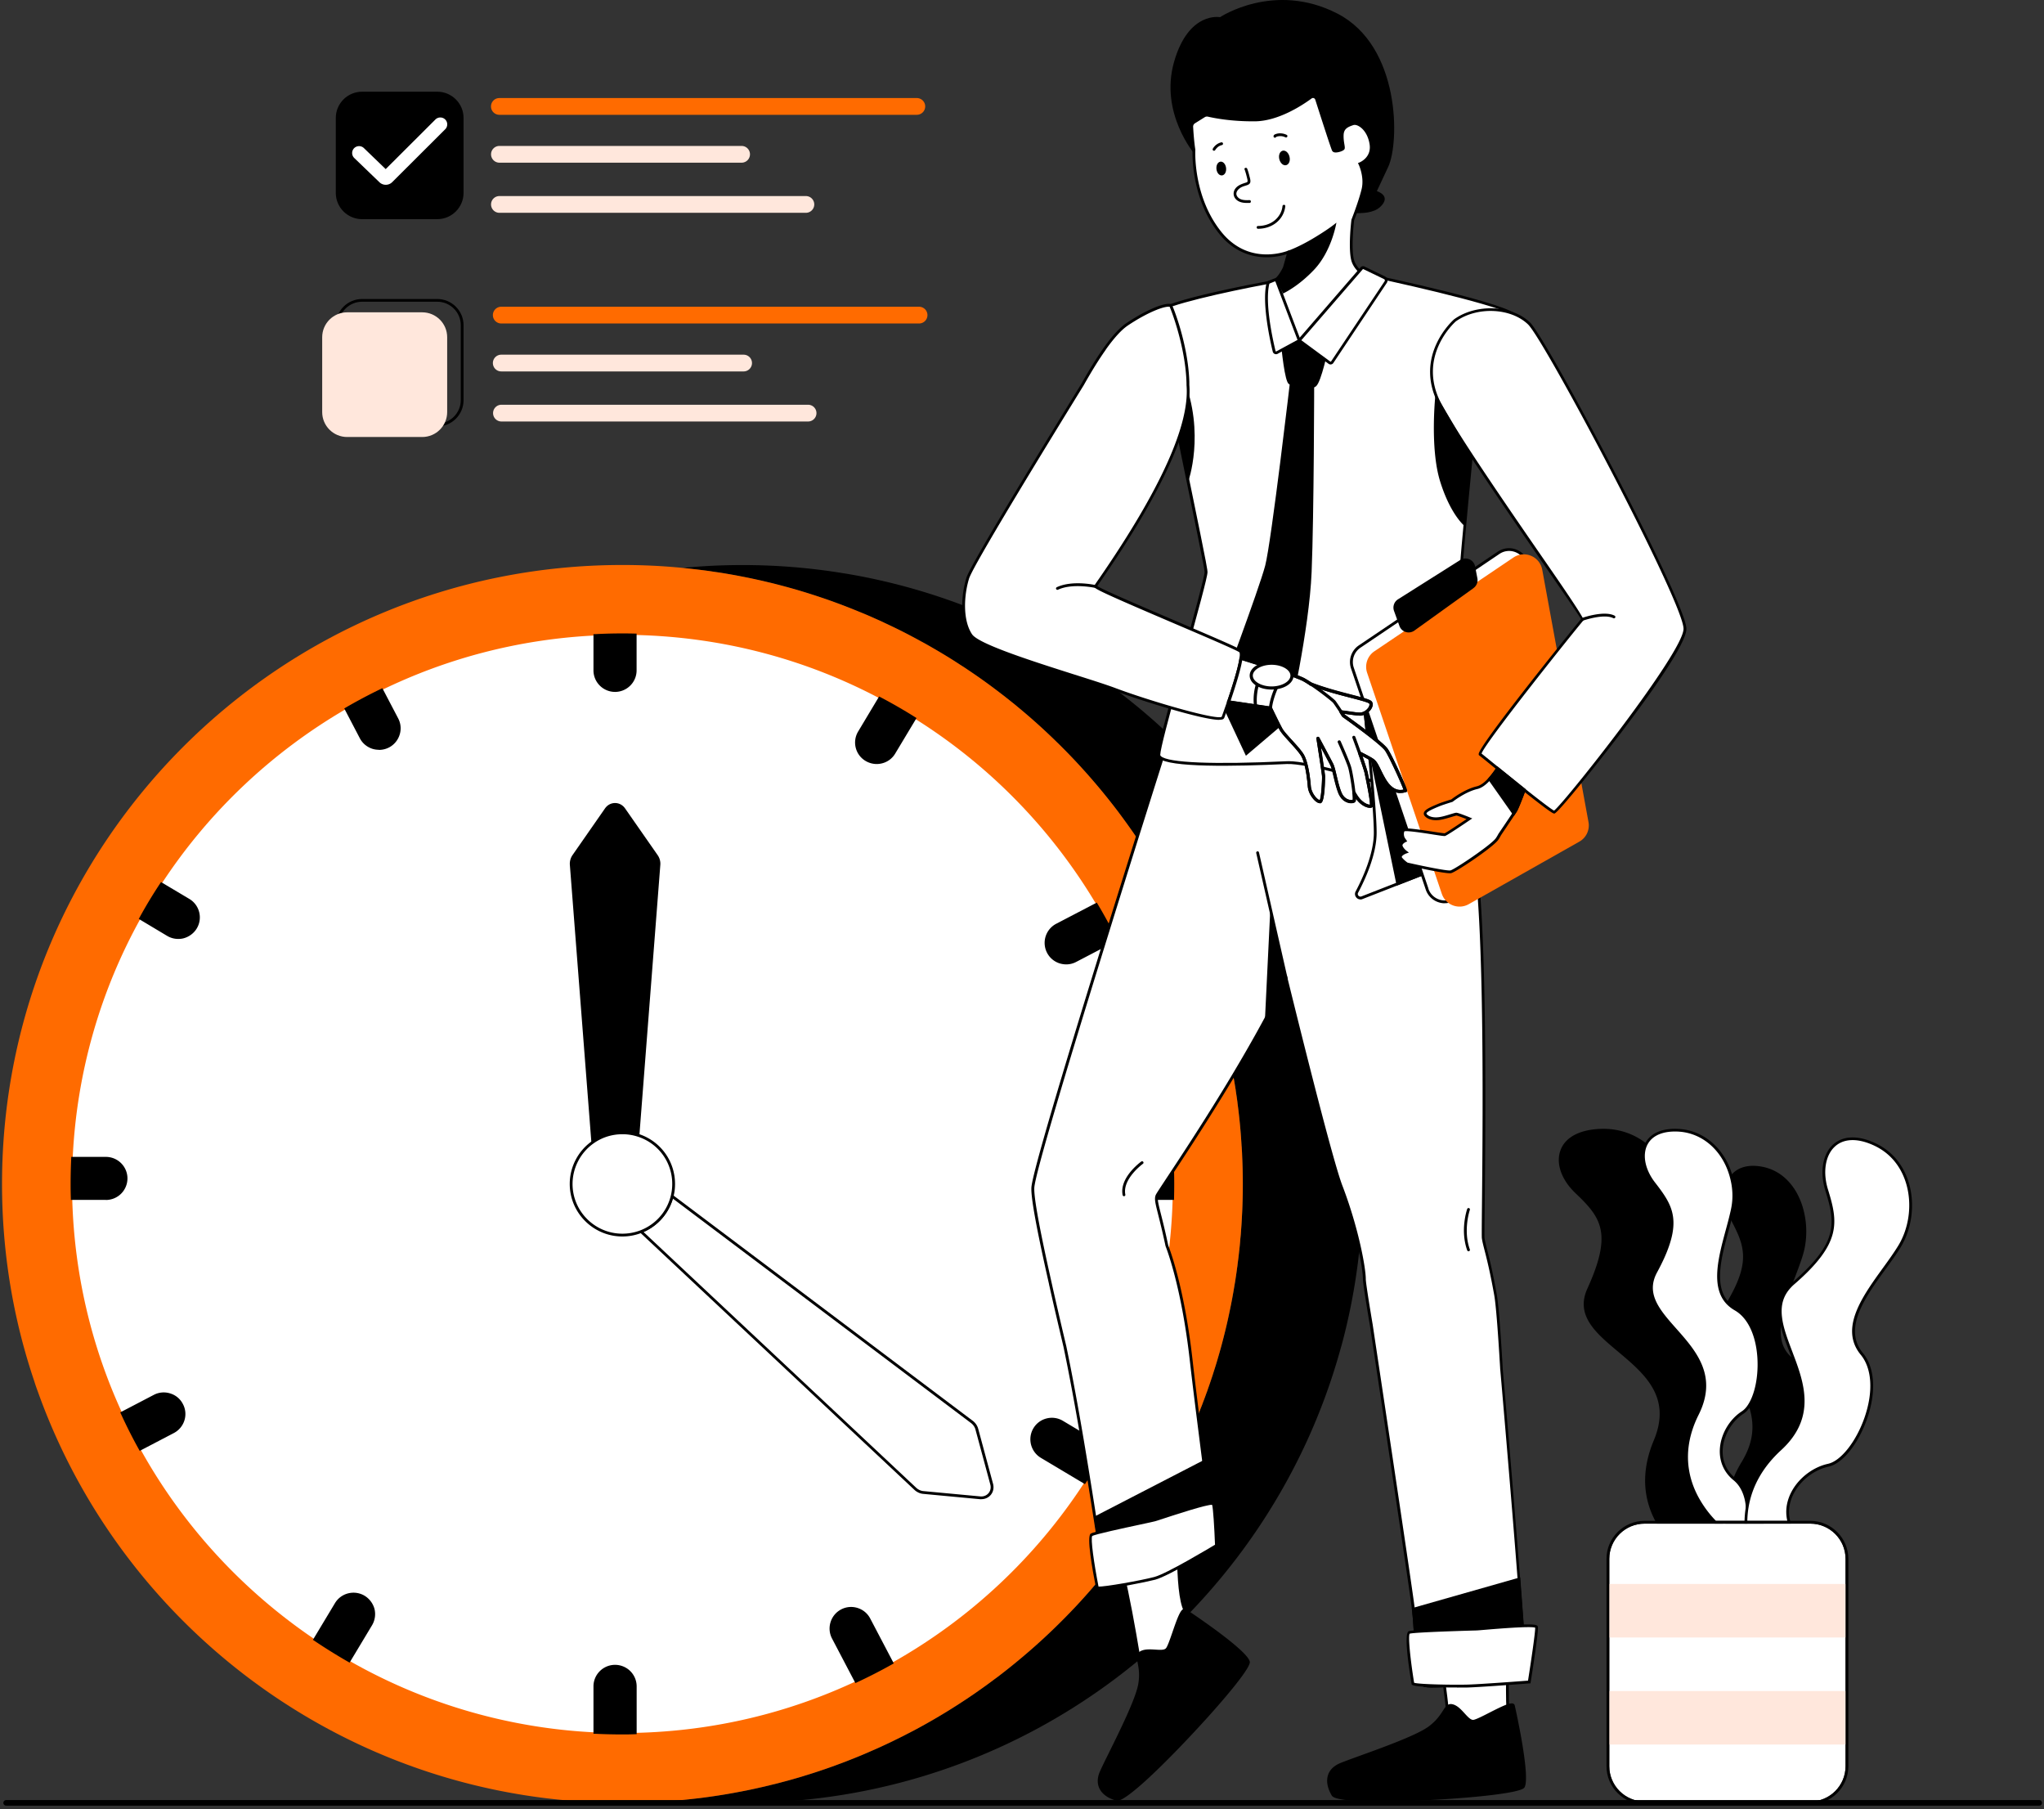 <svg xmlns="http://www.w3.org/2000/svg" width="504" height="446" fill="none"><rect width="100%" height="100%" fill="#333333" stroke="none"/><path fill="#000" d="M336.049 291.858c0 13.25-1.696 26.1-4.869 38.346a59.95 59.95 0 0 1-.621 2.256c-17.808 64.555-77.097 111.967-147.476 111.967-4.994 0-9.932-.234-14.801-.715 1.324-.124 2.648-.275 3.959-.427h.096c1.159-.137 2.304-.302 3.449-.467a69.818 69.818 0 0 0 1.807-.276c.703-.11 1.393-.22 2.069-.344.745-.123 1.49-.247 2.221-.399.014 0 .041-.013.055-.013.386-.069.773-.138 1.159-.22.055-.014.124-.028.179-.042.593-.096 1.159-.22 1.738-.344.111-.013.221-.041.331-.069a71.08 71.08 0 0 0 1.738-.385c.359-.069.704-.151 1.049-.234.345-.068.689-.151 1.034-.247.359-.069.704-.165 1.063-.262.469-.096.924-.22 1.379-.33.469-.124.924-.234 1.393-.371.097-.028.18-.042.276-.069a86.393 86.393 0 0 0 2.676-.743c.028-.014.069-.014.097-.028.772-.22 1.545-.44 2.303-.688.111-.027.221-.068.332-.096.662-.206 1.324-.413 1.972-.619.621-.206 1.242-.399 1.849-.619.62-.193 1.213-.413 1.82-.619.097-.042.207-.069.304-.11a66.5 66.5 0 0 0 2.29-.84c.083-.027.152-.055.234-.082.138-.042.276-.097.414-.152a86.866 86.866 0 0 0 2.428-.949c.083-.027.179-.055.262-.096.552-.207 1.09-.44 1.642-.674.179-.055.344-.138.524-.207.289-.124.565-.234.855-.371.552-.22 1.09-.454 1.628-.702.138-.055.262-.11.4-.179a72.1 72.1 0 0 0 2.786-1.252c.897-.413 1.78-.825 2.649-1.266.124-.068.262-.123.386-.192.276-.124.552-.262.842-.413.041-.028.096-.041.137-.069.483-.234.966-.481 1.435-.729.055-.027.097-.055.152-.083a40.914 40.914 0 0 0 1.752-.908c.069-.027.151-.068.22-.11a143.93 143.93 0 0 0 6.222-3.522 99.8 99.8 0 0 0 3.31-2.036c.897-.564 1.78-1.142 2.663-1.72.027-.014.041-.028.069-.041.441-.289.869-.578 1.296-.867.042-.028.069-.055.111-.083a70.555 70.555 0 0 0 1.821-1.252c.013-.013.041-.027.055-.041a93.505 93.505 0 0 0 2.745-1.981c.414-.275.841-.592 1.255-.922a35.224 35.224 0 0 0 1.683-1.266c.028 0 .041-.041.069-.055a72.55 72.55 0 0 0 1.655-1.293 86.098 86.098 0 0 0 3.049-2.504c.276-.207.552-.44.828-.688a93.116 93.116 0 0 0 2.827-2.449c.069-.055.138-.124.207-.193a86.09 86.09 0 0 0 2.897-2.641c.166-.152.317-.303.483-.454 1.021-.964 2.028-1.94 3.007-2.945a51.697 51.697 0 0 0 1.504-1.527c.317-.316.62-.633.91-.949.497-.496.966-1.005 1.449-1.527.027-.042.069-.083.11-.124.372-.386.731-.798 1.09-1.197.372-.386.717-.785 1.062-1.184h.014c.607-.687 1.2-1.375 1.779-2.063.179-.179.331-.372.483-.564.786-.908 1.545-1.83 2.29-2.752a166.573 166.573 0 0 0 2.4-3.041c.276-.358.538-.715.814-1.073l.207-.289c.441-.564.855-1.142 1.269-1.72a39.36 39.36 0 0 0 1.241-1.733c.497-.688.98-1.39 1.449-2.092a61.068 61.068 0 0 0 1.545-2.297c.358-.523.703-1.06 1.034-1.596.318-.468.621-.95.911-1.431.565-.894 1.103-1.789 1.641-2.697.345-.564.69-1.156 1.007-1.733.345-.565.663-1.142.994-1.72.441-.784.869-1.569 1.282-2.353.456-.825.883-1.665 1.311-2.504.317-.605.621-1.211.91-1.816.097-.165.18-.344.262-.509h.014c.042-.124.097-.22.152-.33.303-.606.593-1.225.869-1.83.138-.276.262-.551.386-.826.373-.798.731-1.582 1.09-2.38h.014c.11-.261.221-.509.317-.771.359-.798.704-1.596 1.035-2.407.179-.413.345-.826.51-1.239.276-.66.538-1.334.786-2.008a23.45 23.45 0 0 0 .594-1.528 74.38 74.38 0 0 0 .827-2.228c.083-.207.166-.427.235-.647.055-.151.11-.289.151-.44a71.52 71.52 0 0 0 .635-1.83c.276-.812.552-1.624.8-2.449.028-.083.055-.152.069-.234.248-.771.483-1.527.717-2.298.069-.206.124-.399.18-.605.331-1.115.648-2.229.951-3.357.332-1.239.649-2.477.952-3.729 0-.027.014-.055.014-.082.29-1.156.552-2.312.8-3.468l.207-1.004c.235-1.073.441-2.16.648-3.247a.483.483 0 0 0 .028-.151c.179-.95.345-1.899.497-2.862.013-.11.041-.22.055-.33.096-.482.165-.95.234-1.431a136.1 136.1 0 0 0 .345-2.353l.042-.344c.055-.316.096-.647.124-.963.027-.193.055-.385.069-.578.124-.88.234-1.761.317-2.642.028-.151.041-.316.055-.467.083-.785.166-1.569.221-2.353 0-.069.014-.138.014-.206a36.5 36.5 0 0 0 .179-2.105c.069-.909.138-1.817.179-2.725l.042-.811a92.72 92.72 0 0 0 .138-3.371c.013-.138.013-.275.013-.413v-.083a144.5 144.5 0 0 0-.11-10.938 41.226 41.226 0 0 0-.097-1.857 3.12 3.12 0 0 0-.041-.509c-.041-.784-.096-1.582-.152-2.367a128.125 128.125 0 0 0-.538-5.696c-.096-.866-.207-1.719-.317-2.573a5.62 5.62 0 0 0-.055-.481c-.11-.826-.235-1.637-.359-2.463a4.127 4.127 0 0 0-.083-.578c-.124-.784-.248-1.568-.386-2.339-.22-1.376-.483-2.738-.758-4.1-.111-.55-.221-1.1-.345-1.665a5.031 5.031 0 0 0-.097-.44 57.143 57.143 0 0 0-.455-2.077c-.207-.908-.414-1.816-.648-2.725a57.74 57.74 0 0 0-.594-2.311c-.206-.77-.413-1.541-.634-2.298-.152-.578-.317-1.128-.483-1.692a151.49 151.49 0 0 0-2.097-6.577 115.33 115.33 0 0 0-1.089-3.04c-.345-.95-.704-1.899-1.076-2.834a47.762 47.762 0 0 0-.594-1.459 66.245 66.245 0 0 0-1.131-2.738c-.124-.303-.248-.591-.372-.894-.207-.454-.4-.894-.607-1.348-.083-.179-.166-.372-.248-.551a116.6 116.6 0 0 0-1.242-2.683 120.044 120.044 0 0 0-2.083-4.21c-.138-.275-.276-.564-.427-.839-.263-.495-.511-.991-.787-1.486-.027-.055-.055-.096-.083-.151a41.87 41.87 0 0 0-.827-1.514c-.276-.509-.566-1.004-.842-1.513a.711.711 0 0 1-.069-.138 115.252 115.252 0 0 0-1.683-2.875c-.289-.468-.565-.95-.855-1.418l-.869-1.403c-.055-.096-.124-.193-.193-.303a115.73 115.73 0 0 0-1.766-2.738 97.815 97.815 0 0 0-1.876-2.779c-.014-.027-.041-.055-.069-.096a43.123 43.123 0 0 0-.993-1.404 44.856 44.856 0 0 0-1.007-1.403c-.552-.77-1.117-1.527-1.683-2.284-.11-.137-.207-.275-.317-.413a91.028 91.028 0 0 0-1.421-1.829 90.013 90.013 0 0 0-1.517-1.899c-.18-.22-.345-.427-.524-.647-.511-.619-1.021-1.238-1.545-1.843a88.174 88.174 0 0 0-1.849-2.147 97.076 97.076 0 0 0-1.6-1.788 138.966 138.966 0 0 0-4.814-5.064 50.983 50.983 0 0 0-1.518-1.499 115.49 115.49 0 0 0-2.345-2.257 116.015 116.015 0 0 0-2.386-2.187 158.77 158.77 0 0 0-2.262-1.995c-.883-.757-1.766-1.5-2.663-2.243a42.065 42.065 0 0 0-1.503-1.224c-.442-.358-.897-.716-1.352-1.074-.111-.096-.235-.192-.359-.289l-1.945-1.485a138.7 138.7 0 0 0-4.456-3.247 91.305 91.305 0 0 0-1.903-1.308 15.124 15.124 0 0 0-.676-.454c-.593-.412-1.2-.811-1.821-1.197a119.892 119.892 0 0 0-4.676-2.93c-.773-.468-1.559-.922-2.345-1.376-.69-.399-1.38-.798-2.083-1.183-.235-.124-.455-.248-.676-.358a74.807 74.807 0 0 0-2.028-1.101 117.085 117.085 0 0 0-4.883-2.476c-.69-.33-1.38-.661-2.069-.977-.262-.138-.511-.248-.773-.372-.662-.302-1.324-.591-2-.894l-.372-.165c-.649-.289-1.311-.564-1.959-.839a46.04 46.04 0 0 0-1.173-.482 150.42 150.42 0 0 0-4.304-1.706c-.607-.234-1.214-.454-1.821-.674a104.08 104.08 0 0 0-2.938-1.032c-.855-.289-1.724-.578-2.593-.853-.414-.138-.828-.261-1.242-.399-.745-.234-1.489-.454-2.248-.674-.235-.069-.455-.138-.69-.206-.179-.056-.372-.097-.552-.152a76.5 76.5 0 0 0-2.4-.66c-.538-.152-1.09-.289-1.641-.427a31.26 31.26 0 0 0-1.642-.412c-.055 0-.11-.028-.179-.042-1.035-.247-2.069-.495-3.118-.715a134.214 134.214 0 0 0-3.876-.798 115.369 115.369 0 0 0-3.173-.578c-.262-.041-.524-.096-.8-.138a71.755 71.755 0 0 0-2.455-.371 77.47 77.47 0 0 0-3.145-.44c-.773-.097-1.545-.193-2.318-.276-.814-.096-1.628-.178-2.441-.261 4.869-.482 9.807-.715 14.801-.715 8.442 0 16.733.687 24.802 2.008.649.097 1.283.207 1.932.317 68.075 11.97 120.618 68.834 125.819 138.851.041.619.082 1.239.11 1.871.207 3.151.303 6.329.303 9.535v-.014Z"/><path fill="#FF6B00" d="M306.447 291.858c0 1.363-.014 2.711-.056 4.059 0 .138 0 .275-.013.413a91.44 91.44 0 0 1-.138 3.371 100.27 100.27 0 0 1-.221 3.536 36.424 36.424 0 0 1-.179 2.105 53.922 53.922 0 0 1-.235 2.559c-.014.151-.027.316-.055.468a86.075 86.075 0 0 1-.386 3.219c-.028.33-.069.647-.124.963a92.103 92.103 0 0 1-.387 2.697c-.069.482-.138.949-.234 1.431a120.66 120.66 0 0 1-.552 3.192c0 .055-.014.11-.028.151a117.209 117.209 0 0 1-.648 3.247 125.353 125.353 0 0 1-1.021 4.554c-.303 1.252-.62 2.491-.952 3.729-.303 1.128-.62 2.243-.951 3.357a76.208 76.208 0 0 1-.966 3.137c-.248.826-.524 1.637-.8 2.449a70.205 70.205 0 0 1-.635 1.83c-.11.371-.248.729-.386 1.087a74.435 74.435 0 0 1-.827 2.229c-.18.509-.373 1.018-.594 1.527-.248.674-.51 1.348-.786 2.009-.165.412-.331.825-.51 1.238-.331.812-.676 1.61-1.035 2.408a7.498 7.498 0 0 1-.331.77 96.356 96.356 0 0 1-1.476 3.206 57.097 57.097 0 0 1-.869 1.83l-.166.33c-.082.165-.165.344-.262.509a54.944 54.944 0 0 1-.91 1.816c-.428.84-.855 1.679-1.311 2.504a95.487 95.487 0 0 1-1.282 2.353 153.245 153.245 0 0 1-3.642 6.15c-.29.482-.593.963-.911 1.431a39.826 39.826 0 0 1-1.034 1.596 61.927 61.927 0 0 1-1.545 2.298 70.925 70.925 0 0 1-1.449 2.091 39.39 39.39 0 0 1-1.241 1.734c-.483.674-.979 1.348-1.476 2.008-.276.358-.538.716-.814 1.073a159.974 159.974 0 0 1-2.4 3.041c-.745.922-1.504 1.844-2.29 2.752-.152.192-.303.385-.483.564a80.992 80.992 0 0 1-1.779 2.05 118.12 118.12 0 0 1-2.166 2.394 57.355 57.355 0 0 1-1.559 1.651c-.289.316-.593.633-.91.949-.483.509-.993 1.018-1.504 1.528a153.058 153.058 0 0 1-13.298 11.873c-.565.454-1.145.908-1.724 1.349-.552.44-1.117.866-1.683 1.265a111.403 111.403 0 0 1-4 2.903c-.621.441-1.242.881-1.876 1.294-.497.344-.98.674-1.476.99a153.41 153.41 0 0 1-12.195 7.279c-.662.344-1.31.688-1.972 1.018-.566.302-1.145.605-1.724.88-.29.152-.566.289-.842.413a86.05 86.05 0 0 1-3.035 1.458c-1.048.496-2.11.977-3.186 1.431-.828.372-1.656.73-2.483 1.074-.718.302-1.435.591-2.166.88-.897.358-1.793.715-2.69 1.046-.138.055-.276.11-.414.151-.841.316-1.683.633-2.524.922a139.534 139.534 0 0 1-6.277 2.064c-.758.247-1.531.467-2.303.688a95.649 95.649 0 0 1-3.049.839c-.924.248-1.848.495-2.772.702-.359.096-.704.192-1.063.261-.689.179-1.379.33-2.083.482a81.83 81.83 0 0 1-1.738.385 66.25 66.25 0 0 1-2.248.454c-.386.082-.773.151-1.159.22-.759.151-1.517.289-2.276.413-.676.124-1.366.234-2.069.344-.593.096-1.2.192-1.807.275-1.173.179-2.359.33-3.545.481-1.311.152-2.635.303-3.959.427-4.87.481-9.822.715-14.816.715-66.503 0-123.101-42.335-144.165-101.469a43.117 43.117 0 0 1-.814-2.353s-.014 0 0-.014C3.3 325.292.5 308.905.5 291.858c0-84.271 68.49-152.582 152.966-152.582 4.994 0 9.946.234 14.816.715.813.083 1.627.165 2.441.262.773.082 1.545.179 2.318.275 1.048.124 2.11.275 3.145.44.827.11 1.641.234 2.455.372.276.041.538.096.8.137 1.062.179 2.125.372 3.173.578 1.062.206 2.124.413 3.187.647.22.041.455.096.689.151 1.049.22 2.083.468 3.118.716.069.013.124.027.179.041 1.104.261 2.193.55 3.283.839.98.262 1.973.537 2.952.812 1.393.413 2.787.825 4.18 1.279.869.276 1.738.565 2.593.853.98.331 1.959.675 2.938 1.032a144.754 144.754 0 0 1 6.125 2.381c1.173.467 2.345.963 3.504 1.485.676.303 1.338.592 2 .895.262.124.511.234.773.371.689.317 1.379.647 2.069.977 1.641.784 3.269 1.61 4.883 2.477a72.09 72.09 0 0 1 2.028 1.1c.221.11.441.234.676.358.703.385 1.393.784 2.083 1.183a132.1 132.1 0 0 1 2.345 1.376c1.572.936 3.131 1.913 4.676 2.931.621.385 1.228.784 1.821 1.197.221.137.441.289.676.454.634.426 1.283.867 1.903 1.307a140.252 140.252 0 0 1 4.456 3.247l1.945 1.486c.124.096.248.192.359.289.455.357.91.715 1.352 1.073.51.399 1.007.798 1.503 1.224a147.7 147.7 0 0 1 9.656 8.682c.511.482 1.021.991 1.518 1.5a138.939 138.939 0 0 1 4.814 5.063c.538.592 1.076 1.183 1.6 1.789a156.617 156.617 0 0 1 7.173 8.777c.566.757 1.131 1.514 1.683 2.284.676.922 1.352 1.872 2 2.807.028.041.055.069.069.096.635.922 1.256 1.844 1.876 2.78.593.908 1.187 1.816 1.766 2.738.069.11.138.206.193.302.593.936 1.159 1.872 1.724 2.821.566.949 1.132 1.912 1.683 2.875a.659.659 0 0 0 .069.138 127.334 127.334 0 0 1 1.669 3.027c.442.812.883 1.637 1.297 2.476.717 1.39 1.421 2.793 2.083 4.211.428.88.842 1.774 1.242 2.682.427.922.841 1.858 1.227 2.793a141.27 141.27 0 0 1 2.801 7.031c.372 1.004.744 2.023 1.089 3.041a143.616 143.616 0 0 1 2.58 8.269c.441 1.527.855 3.054 1.228 4.609.234.908.441 1.816.648 2.724.193.839.386 1.679.552 2.518.414 1.912.786 3.825 1.103 5.765.138.77.262 1.554.386 2.339.042.192.069.385.083.577.124.826.249 1.638.359 2.463.028.165.041.317.055.482.11.853.221 1.706.317 2.573.221 1.885.4 3.783.538 5.696.056.784.111 1.582.152 2.366.028.165.041.344.041.509.042.619.083 1.239.097 1.858a144.563 144.563 0 0 1 .166 6.961Z"/><path fill="#fff" d="M289.19 291.858c0 1.197-.014 2.394-.042 3.591-.579 22.234-6.538 43.12-16.608 61.446a123.218 123.218 0 0 1-5.118 8.517 136.008 136.008 0 0 1-47.494 44.495 133.788 133.788 0 0 1-8.856 4.54c-16.581 7.774-35.01 12.287-54.433 12.727-1.048.028-2.11.041-3.159.041a138.9 138.9 0 0 1-6.787-.165 135.22 135.22 0 0 1-60.612-17.68 149.284 149.284 0 0 1-8.456-5.242c-17.795-12.011-32.597-28.095-43.025-46.93-1.6-2.903-3.118-5.861-4.483-8.888-7.463-16.166-11.808-34.053-12.305-52.874a155.776 155.776 0 0 1-.041-3.591c0-2.119.041-4.238.151-6.343.994-21.381 6.939-41.468 16.76-59.121a115.834 115.834 0 0 1 5.132-8.489c11.574-17.693 27.175-32.47 45.536-43.133h.013c2.87-1.665 5.78-3.233 8.787-4.664 16.016-7.787 33.783-12.52 52.557-13.442a138.9 138.9 0 0 1 6.787-.165c1.048 0 2.111.014 3.159.041 21.726.495 42.197 6.068 60.254 15.63a127.466 127.466 0 0 1 8.622 4.967 136.154 136.154 0 0 1 44.804 45.829 123.854 123.854 0 0 1 4.759 8.723 134.19 134.19 0 0 1 13.974 53.851c.11 2.106.151 4.211.151 6.343l-.027-.014Z"/><path fill="#000" d="m162.474 213.173-5.173 66.674a12.572 12.572 0 0 0-3.835-.591c-2.731 0-5.255.853-7.311 2.325l-5.311-68.408a3.392 3.392 0 0 1 .58-2.16l8.014-11.516c1.118-1.61 3.311-1.61 4.428 0l8.029 11.516c.427.619.634 1.39.579 2.16Z"/><path fill="#000" d="m145.866 282.214-5.353-69.013a3.79 3.79 0 0 1 .635-2.381l8.015-11.516c.593-.866 1.503-1.348 2.496-1.348.994 0 1.904.495 2.497 1.362l8.028 11.516c.469.688.704 1.527.635 2.38l-5.2 67.115-.414-.138a12.06 12.06 0 0 0-3.725-.578c-2.579 0-5.049.784-7.104 2.257l-.497.357-.013-.013Zm5.793-83.584c-.758 0-1.462.385-1.931 1.06l-8.014 11.516c-.387.55-.566 1.238-.525 1.94l5.27 67.816c2.069-1.349 4.483-2.05 7.007-2.05 1.214 0 2.387.165 3.518.481l5.145-66.247a3.024 3.024 0 0 0-.524-1.94l-8.028-11.516c-.469-.675-1.173-1.06-1.931-1.06h.013Z"/><path fill="#fff" d="m241.668 369.223-13.988-1.307c-.758-.069-1.489-.427-2.041-.963l-67.565-63.359c3.779-1.472 6.676-4.719 7.656-8.709l73.855 55.585c.621.454 1.09 1.114 1.283 1.83l3.655 13.538c.511 1.899-.896 3.564-2.855 3.385Z"/><path fill="#000" d="M241.958 369.581c-.111 0-.207 0-.318-.014l-13.987-1.307c-.828-.069-1.628-.454-2.249-1.06l-67.965-63.729.511-.193a12.252 12.252 0 0 0 7.449-8.475l.124-.509.414.316 73.855 55.585c.69.495 1.2 1.238 1.407 2.009l3.655 13.538c.276 1.018.069 2.036-.565 2.779-.566.674-1.407 1.046-2.331 1.046v.014Zm-.262-.702c.813.082 1.572-.22 2.055-.798.483-.578.648-1.362.428-2.16l-3.656-13.539c-.165-.632-.593-1.224-1.159-1.637l-73.455-55.282a12.927 12.927 0 0 1-7.228 8.242l67.179 63c.51.495 1.172.812 1.834.867l13.988 1.307h.014Z"/><path fill="#fff" d="M166.102 291.858c0 1.046-.124 2.064-.372 3.027-.98 3.99-3.877 7.237-7.656 8.709a12.53 12.53 0 0 1-4.608.867c-6.98 0-12.635-5.641-12.635-12.603 0-4.237 2.096-7.994 5.324-10.277a12.497 12.497 0 0 1 7.311-2.326c1.338 0 2.635.207 3.835.592 5.104 1.623 8.801 6.384 8.801 12.011Z"/><path fill="#000" d="M153.466 304.805c-7.159 0-12.98-5.806-12.98-12.947 0-4.182 2.041-8.131 5.476-10.552a12.85 12.85 0 0 1 7.504-2.394 13 13 0 0 1 3.946.605c5.407 1.72 9.035 6.673 9.035 12.341 0 1.087-.124 2.133-.386 3.11-.994 4.072-3.946 7.416-7.863 8.943-1.504.592-3.09.894-4.732.894Zm0-25.205c-2.579 0-5.048.784-7.104 2.256a12.297 12.297 0 0 0-5.186 10.002c0 6.756 5.517 12.259 12.29 12.259 1.545 0 3.063-.289 4.484-.839a12.252 12.252 0 0 0 7.807-11.42 12.205 12.205 0 0 0-8.566-11.681 12.054 12.054 0 0 0-3.725-.577ZM156.639 156.529v8.723a4.971 4.971 0 0 1-4.98 4.967 4.97 4.97 0 0 1-4.979-4.967v-8.599c2.248-.11 4.51-.165 6.786-.165 1.049 0 2.111.014 3.159.041h.014Z"/><path fill="#000" d="M151.659 170.563c-2.938 0-5.324-2.38-5.324-5.311v-8.929h.331c3.517-.179 6.731-.22 9.973-.138h.331v9.067c0 2.931-2.386 5.311-5.324 5.311h.013Zm-4.635-13.58v8.269c0 2.545 2.083 4.623 4.635 4.623 2.552 0 4.635-2.078 4.635-4.623v-8.379a140.176 140.176 0 0 0-9.27.11ZM156.639 415.727v11.447c-1.048.028-2.11.041-3.159.041a138.9 138.9 0 0 1-6.787-.165v-11.337c0-2.738 2.235-4.967 4.98-4.967 1.366 0 2.621.551 3.518 1.445a4.958 4.958 0 0 1 1.448 3.508v.028Z"/><path fill="#000" d="M153.466 427.559c-2.179 0-4.469-.055-6.8-.165h-.331v-11.681c0-2.93 2.386-5.311 5.324-5.311 1.407 0 2.773.564 3.766 1.555a5.317 5.317 0 0 1 1.559 3.756v11.791h-.331a79.915 79.915 0 0 1-3.173.055h-.014Zm-6.442-.839c3.214.151 6.263.193 9.27.11v-11.117c0-1.224-.483-2.38-1.352-3.274a4.686 4.686 0 0 0-3.283-1.349c-2.552 0-4.635 2.078-4.635 4.623v11.007ZM289.19 291.858c0 1.197-.014 2.394-.042 3.591h-11.932a4.971 4.971 0 0 1-4.98-4.967 4.971 4.971 0 0 1 4.98-4.966h11.822c.11 2.105.152 4.21.152 6.342Z"/><path fill="#000" d="M289.479 295.793h-12.263c-2.938 0-5.324-2.38-5.324-5.311 0-2.93 2.386-5.31 5.324-5.31h12.153v.33c.11 2.05.166 4.127.166 6.356 0 1.197-.014 2.394-.042 3.591v.33l-.014.014Zm-12.263-9.933c-2.552 0-4.635 2.077-4.635 4.622 0 2.546 2.083 4.623 4.635 4.623h11.601c.028-1.087.042-2.16.042-3.247 0-2.105-.042-4.072-.138-5.998h-11.505ZM31.082 290.483a4.953 4.953 0 0 1-1.448 3.508 4.982 4.982 0 0 1-3.518 1.445h-8.304a155.776 155.776 0 0 1-.041-3.591c0-2.119.041-4.238.151-6.343h8.194c2.745 0 4.98 2.229 4.98 4.967l-.014.014Z"/><path fill="#000" d="M26.102 295.793h-8.635v-.33a104.123 104.123 0 0 1-.055-3.591c0-2.242.055-4.32.152-6.356v-.33h8.538c2.939 0 5.325 2.38 5.325 5.31a5.325 5.325 0 0 1-1.559 3.756 5.342 5.342 0 0 1-3.766 1.555v-.014Zm-7.973-.688h7.973a4.7 4.7 0 0 0 3.284-1.348 4.661 4.661 0 0 0 1.351-3.274c0-2.546-2.083-4.623-4.635-4.623h-7.876a118.88 118.88 0 0 0-.138 5.998c0 1.087 0 2.161.041 3.247ZM225.501 177.126l-5.076 8.461c-1.407 2.367-4.47 3.11-6.815 1.706a4.931 4.931 0 0 1-1.71-6.796l4.993-8.324a127.454 127.454 0 0 1 8.622 4.966l-.014-.013Z"/><path fill="#000" d="M216.162 188.339c-.952 0-1.89-.262-2.731-.757a5.239 5.239 0 0 1-2.428-3.261 5.267 5.267 0 0 1 .607-4.017l5.159-8.613.29.151a129.84 129.84 0 0 1 8.649 4.981l.289.179-5.255 8.75a5.237 5.237 0 0 1-3.256 2.422c-.427.11-.869.165-1.31.165h-.014Zm.855-15.726-4.828 8.049a4.57 4.57 0 0 0-.524 3.494 4.577 4.577 0 0 0 2.111 2.834 4.632 4.632 0 0 0 3.517.523 4.557 4.557 0 0 0 2.828-2.105l4.911-8.172a129.893 129.893 0 0 0-8.028-4.623h.013ZM91.42 400.469l-5.353 8.915a149.896 149.896 0 0 1-8.456-5.242l5.255-8.764c1.408-2.353 4.484-3.11 6.843-1.706a5.03 5.03 0 0 1 2.276 3.054 4.977 4.977 0 0 1-.566 3.756v-.013Z"/><path fill="#000" d="m86.191 409.852-.29-.165a138.56 138.56 0 0 1-8.47-5.27l-.275-.179 5.435-9.039c1.503-2.518 4.786-3.33 7.31-1.83a5.489 5.489 0 0 1 2.442 3.261 5.383 5.383 0 0 1-.607 4.017l-5.531 9.205h-.014Zm-8.111-5.82a137.475 137.475 0 0 0 7.877 4.884l5.172-8.626a4.632 4.632 0 0 0 .525-3.495 4.687 4.687 0 0 0-2.125-2.834c-2.193-1.307-5.048-.606-6.359 1.582l-5.09 8.475v.014ZM272.54 356.881a122.98 122.98 0 0 1-5.118 8.517l-10.594-6.329a4.966 4.966 0 0 1-1.71-6.824 4.959 4.959 0 0 1 6.814-1.706l10.594 6.329.014.013Z"/><path fill="#000" d="m267.533 365.866-10.884-6.494c-2.511-1.514-3.339-4.775-1.835-7.292a5.25 5.25 0 0 1 3.269-2.422 5.302 5.302 0 0 1 4.028.606l10.884 6.494-.165.289a125.581 125.581 0 0 1-5.132 8.544l-.179.275h.014Zm-8.153-15.685c-.372 0-.745.041-1.117.138a4.56 4.56 0 0 0-2.842 2.118 4.635 4.635 0 0 0 1.586 6.343l10.319 6.15a123.864 123.864 0 0 0 4.759-7.939l-10.319-6.15a4.578 4.578 0 0 0-2.372-.66h-.014ZM48.201 228.693a5.046 5.046 0 0 1-3.062 2.27 4.95 4.95 0 0 1-3.766-.564l-6.718-4.004a115.623 115.623 0 0 1 5.131-8.489l6.705 3.99a4.947 4.947 0 0 1 1.71 6.797Z"/><path fill="#000" d="M43.939 231.458a5.298 5.298 0 0 1-2.732-.757l-6.993-4.182.165-.289a118.57 118.57 0 0 1 5.145-8.517l.18-.275 6.98 4.155a5.29 5.29 0 0 1 2.428 3.261 5.255 5.255 0 0 1-.594 4.018c-.717 1.197-1.917 2.077-3.269 2.435-.428.11-.869.151-1.297.151h-.013Zm-8.815-5.187 6.428 3.839a4.585 4.585 0 0 0 3.504.523 4.738 4.738 0 0 0 2.842-2.119 4.564 4.564 0 0 0 .51-3.495 4.58 4.58 0 0 0-2.11-2.834l-6.415-3.825a120.368 120.368 0 0 0-4.773 7.897l.014.014ZM275.064 231.665l-9.849 5.145c-2.442 1.28-5.463.33-6.732-2.091a4.978 4.978 0 0 1 2.111-6.701l9.711-5.063a123.854 123.854 0 0 1 4.759 8.723v-.013Z"/><path fill="#000" d="M262.911 237.732a5.725 5.725 0 0 1-1.586-.234 5.292 5.292 0 0 1-3.145-2.614 5.318 5.318 0 0 1 2.262-7.168l10.001-5.215.166.276a130.615 130.615 0 0 1 4.773 8.736l.151.303-10.152 5.297a5.215 5.215 0 0 1-2.47.619Zm7.27-14.322-9.422 4.911c-2.262 1.17-3.145 3.977-1.972 6.233a4.593 4.593 0 0 0 2.745 2.27 4.57 4.57 0 0 0 3.531-.33l9.546-4.994a124.29 124.29 0 0 0-4.428-8.118v.028ZM45.153 350.03a4.974 4.974 0 0 1-2.442 2.916l-8.125 4.252c-1.6-2.903-3.117-5.861-4.483-8.888l7.987-4.169c2.428-1.252 5.462-.33 6.718 2.105a4.858 4.858 0 0 1 .345 3.784Z"/><path fill="#000" d="m34.448 357.652-.165-.289a125.649 125.649 0 0 1-4.497-8.902l-.138-.289 8.276-4.32a5.271 5.271 0 0 1 4.084-.344 5.175 5.175 0 0 1 3.09 2.6c.662 1.225.8 2.711.372 4.045a5.32 5.32 0 0 1-2.607 3.11l-8.429 4.402.014-.013Zm-3.89-9.191a122.792 122.792 0 0 0 4.18 8.269l7.821-4.086c1.09-.564 1.89-1.528 2.276-2.711a4.542 4.542 0 0 0-.317-3.522 4.575 4.575 0 0 0-2.69-2.27 4.58 4.58 0 0 0-3.559.303l-7.697 4.017h-.014ZM219.928 409.907a134.272 134.272 0 0 1-8.856 4.54l-5.601-10.704c-1.269-2.435-.331-5.435 2.097-6.7 2.428-1.266 5.449-.344 6.718 2.091l5.656 10.759-.014.014Z"/><path fill="#000" d="m210.92 414.901-5.766-10.993c-1.352-2.586-.345-5.806 2.249-7.168a5.27 5.27 0 0 1 4.055-.358 5.274 5.274 0 0 1 3.118 2.601l5.807 11.062-.29.165a130.953 130.953 0 0 1-8.883 4.554l-.304.137h.014Zm-1.048-18.078c-.745 0-1.476.178-2.152.536a4.63 4.63 0 0 0-1.959 6.233l5.449 10.415c2.828-1.335 5.6-2.752 8.249-4.224l-5.49-10.47a4.589 4.589 0 0 0-2.718-2.27 4.813 4.813 0 0 0-1.393-.22h.014ZM95.75 183.922a5.053 5.053 0 0 1-3.807.344 4.962 4.962 0 0 1-2.91-2.435l-3.697-7.072c2.869-1.665 5.78-3.233 8.787-4.664l3.738 7.127c1.27 2.421.331 5.435-2.097 6.7h-.013Z"/><path fill="#000" d="M93.42 184.83a5.52 5.52 0 0 1-1.573-.233c-1.366-.441-2.47-1.362-3.118-2.601l-3.849-7.361.29-.165a126.69 126.69 0 0 1 8.815-4.678l.303-.137 3.89 7.429a5.224 5.224 0 0 1 .359 4.045 5.33 5.33 0 0 1-2.607 3.124 5.436 5.436 0 0 1-2.497.605l-.014-.028Zm-7.63-9.947 3.546 6.783a4.651 4.651 0 0 0 2.704 2.27 4.741 4.741 0 0 0 3.545-.316 4.595 4.595 0 0 0 2.262-2.711 4.537 4.537 0 0 0-.317-3.522l-3.573-6.838c-2.662 1.28-5.338 2.711-8.18 4.348l.014-.014Z"/><path fill="#fff" d="M290.886 369.966s-1.324 21.945 1.311 27.008c2.635 5.063 2.51 4.43 2.635 5.063.124.633-3.573 11.241-7.905 14.46l-4.331 3.22s-4.083-27.614-6.759-35.373c-2.676-7.76 15.063-14.378 15.063-14.378h-.014Z"/><path fill="#000" d="m282.334 420.35-.083-.564c-.041-.276-4.111-27.669-6.745-35.319-2.759-7.993 14.525-14.543 15.256-14.818l.497-.179-.028.523c0 .22-1.296 21.918 1.269 26.83 1.325 2.517 1.945 3.646 2.263 4.182.317.564.345.606.414.977.165.839-3.615 11.516-8.043 14.804l-4.8 3.564Zm8.18-49.861c-2.828 1.142-16.65 7.099-14.36 13.758 2.442 7.086 6.083 30.874 6.69 34.864l3.877-2.875c4.138-3.082 7.78-13.263 7.78-14.144-.037-.156-.148-.404-.331-.743-.304-.537-.952-1.665-2.263-4.196-2.455-4.706-1.572-23.17-1.379-26.651l-.014-.013Z"/><path fill="#000" d="M292.197 396.974s15.132 10.016 15.629 12.726c.483 2.711-29.12 34.796-32.527 33.819-3.407-.963-5.173-3.343-3.835-6.563 1.324-3.219 8.732-16.84 9.546-21.862.814-5.022-1.49-6.866.427-7.815 1.918-.949 5.132.371 6.235-.688 1.104-1.059 3.297-10.457 4.525-9.631v.014Z"/><path fill="#000" d="M275.478 443.904c-.124 0-.221-.027-.276-.041-2.028-.578-3.448-1.61-4.111-2.986-.565-1.169-.551-2.572.056-4.031.386-.922 1.241-2.655 2.331-4.857 2.635-5.324 6.621-13.387 7.201-16.923.386-2.352.069-3.99-.166-5.173-.262-1.321-.441-2.284.786-2.903 1.035-.509 2.373-.413 3.559-.344 1.104.069 2.152.151 2.594-.289.4-.371 1.076-2.353 1.683-4.114 1.144-3.329 1.903-5.365 2.717-5.627a.604.604 0 0 1 .552.069c1.572 1.032 15.27 10.181 15.767 12.96.427 2.381-16.981 21.464-25.837 29.458-4.718 4.251-6.235 4.801-6.842 4.801h-.014Zm7.946-36.639c-.676 0-1.325.069-1.849.33-.731.358-.676.771-.414 2.147.249 1.238.58 2.944.166 5.421-.593 3.646-4.607 11.75-7.27 17.115-1.076 2.188-1.931 3.908-2.303 4.816-.538 1.293-.566 2.463-.069 3.481.579 1.197 1.848 2.105 3.683 2.628.234.055 1.296-.028 5.697-3.922 10.139-8.943 26.664-27.764 26.402-29.512-.331-1.885-9.421-8.489-15.463-12.492-.538.233-1.614 3.329-2.263 5.2-.827 2.408-1.365 3.908-1.862 4.375-.662.633-1.862.565-3.117.468-.455-.027-.911-.055-1.366-.055h.028Z"/><path fill="#fff" d="M372.025 404.197s-.758 15.396 0 18.959c.759 3.564-6.511 6.357-9.945 5.476-3.449-.894-4.718-2.793-4.718-2.793s-1.269-13.112-2.428-17.308c-1.145-4.196 17.091-4.32 17.091-4.32v-.014Z"/><path fill="#000" d="M363.542 429.141c-.566 0-1.09-.055-1.545-.179-3.532-.908-4.87-2.861-4.925-2.944l-.055-.151c0-.138-1.283-13.126-2.414-17.254-.152-.536-.041-1.045.303-1.513 2.373-3.109 16.512-3.247 17.119-3.247h.359l-.014.358c0 .151-.759 15.396 0 18.877.235 1.1-.193 2.228-1.241 3.233-1.738 1.665-5.035 2.82-7.573 2.82h-.014Zm-5.849-3.439c.262.33 1.559 1.843 4.469 2.6 2.332.605 6.539-.619 8.484-2.477.883-.853 1.241-1.719 1.048-2.586-.717-3.302-.138-16.277-.027-18.684-4.249.055-14.471.688-16.209 2.972-.221.289-.29.577-.193.908 1.104 4.045 2.304 15.987 2.428 17.267Z"/><path fill="#000" d="M373.17 420.487s3.959 17.694 2.428 19.978c-1.531 2.284-45.163 4.967-46.956 1.912-1.793-3.054-1.407-5.985 1.779-7.374 3.187-1.404 17.988-6.109 22.071-9.164 4.084-3.054 3.697-5.985 5.739-5.338 2.041.633 3.448 3.811 4.98 3.811 1.531 0 9.642-5.256 9.945-3.811l.014-.014Z"/><path fill="#000" d="M340.271 444.097c-1.256 0-2.428-.014-3.49-.041-7.698-.234-8.236-1.142-8.429-1.486-1.062-1.816-1.365-3.536-.896-4.995.4-1.238 1.379-2.229 2.841-2.875.924-.399 2.745-1.06 5.049-1.899 5.6-2.022 14.07-5.077 16.953-7.223 1.918-1.431 2.814-2.834 3.476-3.853.732-1.142 1.27-1.953 2.58-1.554 1.104.344 2 1.334 2.8 2.215.745.812 1.449 1.582 2.069 1.582.552 0 2.415-.949 4.07-1.802 3.145-1.596 5.104-2.546 5.862-2.188.18.083.304.248.345.44.414 1.83 3.946 17.9 2.373 20.239-1.228 1.83-22.761 3.426-35.617 3.426l.014.014Zm17.449-23.348c-.482 0-.772.399-1.379 1.334-.69 1.06-1.628 2.518-3.642 4.031-2.965 2.215-11.49 5.297-17.132 7.32-2.304.825-4.111 1.486-5.008 1.871-1.283.564-2.11 1.39-2.469 2.463-.414 1.266-.124 2.793.842 4.43.11.207.951.867 6.842 1.115 13.518.55 38.5-1.596 39.521-3.041 1.062-1.596-.897-12.63-2.47-19.689-.551-.206-3.476 1.294-5.241 2.188-2.277 1.156-3.711 1.871-4.387 1.871-.924 0-1.724-.88-2.58-1.816-.772-.853-1.572-1.734-2.496-2.022a1.187 1.187 0 0 0-.414-.069l.013.014Z"/><path fill="#fff" d="M375.957 412.026c-.662 1.637-22.651 4.43-24.816 3.412-2.083-1.005-1.794-11.489-2.635-18.753l-.083-.702c-.91-7.03-9.725-65.614-10.277-69.274a1.723 1.723 0 0 0-.027-.179c-.994-5.958-1.683-10.388-1.683-11.213 0-2.669-1.725-12.411-5.753-22.908-2.041-5.339-8.083-29.031-13.532-51.155-10.884 22.991-31.203 52.076-31.824 53.452-.593 1.349.456 3.165 2.414 12.383 0 0 3.863 9.37 5.987 28.123 2.111 18.766 5.628 42.39 4.925 44.619-.704 2.215-24.996 12.176-26.113 9.135-.938-2.545-4.801-32.401-9.932-57.001-1.104-4.665-2.207-9.37-3.214-13.828l-.042-.206c-.082-.372-.165-.729-.248-1.087a.564.564 0 0 1-.041-.206c-2.58-11.434-4.511-21.01-4.359-23.844.386-6.866 32.61-108.17 32.61-108.17 11.449-8.008 23.905-7.829 30.499.578l38.376 4.568s1.297 2.559 6.291 15.946c5.007 13.387 3.034 97.576 3.269 99.488.221 1.913 1.296 4.389 3.021 13.938.441 2.394.952 9.218 1.476 18.147 0 0 0 .069.014.193.234 2.573 2.676 30.819 4.29 51.787.965 12.341 1.641 22.165 1.407 22.757Z"/><path fill="#000" d="M353.348 416.002c-1.145 0-1.987-.083-2.359-.248-1.545-.743-1.862-4.939-2.276-11.722-.152-2.49-.304-5.049-.566-7.306l-.083-.702c-.938-7.25-10.18-68.655-10.277-69.26 0-.096-.013-.138-.027-.152-1.145-6.838-1.697-10.525-1.697-11.295 0-2.656-1.724-12.356-5.724-22.785-2.249-5.888-9.201-33.584-13.312-50.26-8.691 18.107-22.747 39.391-28.803 48.554-1.434 2.188-2.483 3.757-2.593 4.018-.318.715-.055 1.72.607 4.375a180.81 180.81 0 0 1 1.821 7.788c.027.041 3.89 9.575 5.986 28.15.731 6.466 1.601 13.359 2.456 20.032 1.821 14.378 2.924 23.266 2.455 24.724-.731 2.298-19.491 9.824-24.775 9.948-1.117 0-1.779-.234-1.986-.798-.386-1.032-1.186-6.137-2.4-13.841-1.766-11.283-4.456-28.329-7.56-43.202-1.048-4.458-2.179-9.232-3.214-13.828l-.289-1.293s-.056-.165-.056-.289c-3.062-13.538-4.497-21.367-4.359-23.857.387-6.825 31.314-104.112 32.624-108.253l.042-.11.096-.069c11.532-8.062 24.196-7.828 30.886.537l38.417 4.568.083.165c.055.11 1.366 2.724 6.304 15.987 4.125 11.021 3.545 69.371 3.325 91.343-.042 4.582-.083 7.898-.042 8.228.083.702.29 1.514.593 2.724.538 2.092 1.352 5.242 2.414 11.186.4 2.215.897 8.159 1.476 18.189v.165c.235 2.6 2.677 30.805 4.291 51.801 1.724 22.055 1.489 22.647 1.379 22.908-.11.275-.428.495-1.048.743-3.242 1.266-16.278 3.109-21.878 3.109l.069.028Zm-14.885-89.541s.014.083.028.207c.083.591 9.339 61.996 10.277 69.26l.083.702c.262 2.27.413 4.843.565 7.347.29 4.939.621 10.539 1.876 11.144 2.069.964 23.368-1.857 24.347-3.233.097-.454.028-4.059-1.434-22.605-1.614-20.996-4.056-49.187-4.29-51.787-.014-.138-.014-.221-.014-.221-.579-9.837-1.076-15.932-1.476-18.092-1.062-5.916-1.876-9.067-2.414-11.145-.317-1.252-.524-2.063-.621-2.82-.041-.358-.027-2.807.028-8.31.22-21.931.786-80.199-3.283-91.096-4.277-11.461-5.849-14.997-6.194-15.753l-38.335-4.554-.083-.111c-6.4-8.158-18.691-8.392-29.933-.577-1.228 3.88-32.183 101.332-32.555 107.977-.124 2.435 1.296 10.195 4.345 23.747l.097.44.234 1.06a1314.77 1314.77 0 0 0 3.214 13.814c3.104 14.9 5.794 31.961 7.559 43.243 1.159 7.402 2.001 12.74 2.359 13.717.083.234.552.33 1.325.344 2.979-.069 9.187-2.188 14.015-4.155 6.069-2.477 9.904-4.637 10.111-5.311.441-1.39-.979-12.575-2.483-24.435-.841-6.673-1.724-13.58-2.455-20.046-2.097-18.478-5.918-27.93-5.96-28.027-.772-3.618-1.393-6.053-1.834-7.828-.718-2.835-.98-3.894-.566-4.83.138-.302.911-1.472 2.649-4.113 6.152-9.301 20.54-31.095 29.175-49.339l.414-.88.234.935c4.07 16.524 11.243 45.156 13.519 51.114 4.028 10.511 5.78 20.335 5.78 23.031 0 .73.565 4.472 1.683 11.145l.013.041Z"/><path fill="#000" d="m313.234 223.987-1.339 27.586c2.911-5.531 5.271-10.319 5.271-10.319l-3.919-17.267h-.013ZM294.583 38.013s-8.676-10.1-5.104-22.702c3.573-12.603 11.353-11.076 11.353-11.076s13.34-8.902 28.927-.894c15.602 8.021 15.34 31.81 12.539 37.795l-2.8 5.985s3.821 1.142.759 3.948c-3.063 2.793-11.105.757-11.105.757L294.583 38v.014Z"/><path fill="#fff" d="M338.726 69.396s-1.601 15.203-15.823 19.152c-14.222 3.949-10.911-18.327-10.911-18.327s1.531-.577 2.621-1.334c1.09-.77 2.083-2.945 2.083-2.945l1.048-3.77s0-.068-.041-.054c-.814.316-8.084 2.944-14.402-2.257-.855-.688-1.682-1.527-2.483-2.531-6.855-8.6-6.483-19.565-6.442-20.363v-.041c-.303-1.982-.469-4.417-.538-5.628a1.322 1.322 0 0 1 .621-1.197l2.428-1.513a1.3 1.3 0 0 1 1.007-.165c1.421.344 5.67 1.197 11.532 1.142 5.656-.055 11.463-3.866 13.767-5.572.51-.386 1.241-.138 1.435.467 1.062 3.33 3.876 12.08 4.138 12.548.317.578 2.221-.069 2.414-.385.193-.316-.317-1.582-.248-3.37.055-1.776 1.269-2.285 2.607-2.739 1.352-.44 3.904 1.335 4.469 4.967.58 3.632-2.745 4.898-2.745 4.898s1.531 3.123.773 6.302c-.773 3.178-2.497 7.512-2.497 7.512s-.828 6.741-.055 9.85c.758 3.124 5.228 5.353 5.228 5.353h.014Z"/><path fill="#000" d="M319.772 89.36c-1.862 0-3.449-.564-4.718-1.693-5.242-4.609-3.476-16.978-3.393-17.5l.027-.193.194-.069s1.503-.578 2.552-1.293c.993-.702 1.958-2.78 1.958-2.807l.883-3.15c-2.041.66-8.483 2.16-14.167-2.519-.883-.701-1.724-1.568-2.538-2.586-7.049-8.833-6.538-20.115-6.511-20.597-.303-1.953-.469-4.375-.538-5.64a1.651 1.651 0 0 1 .787-1.5l2.427-1.514a1.648 1.648 0 0 1 1.269-.206c1.518.358 5.656 1.197 11.45 1.142 5.573-.055 11.339-3.866 13.56-5.504a1.267 1.267 0 0 1 1.145-.192c.4.123.689.426.827.825 2.359 7.361 3.932 12.149 4.111 12.493 0 0 .083.055.276.055h.014c.593 0 1.407-.344 1.531-.468 0-.055-.055-.399-.11-.715-.097-.62-.235-1.459-.207-2.477.069-2.105 1.669-2.655 2.841-3.054.593-.193 1.325-.055 2.069.399 1.463.894 2.525 2.697 2.856 4.843.496 3.15-1.766 4.664-2.635 5.118.373.894 1.297 3.508.662 6.219-.731 3-2.317 7.058-2.496 7.512-.069.578-.773 6.797-.056 9.686.718 2.93 5.008 5.105 5.049 5.132l.221.11-.028.234c-.014.151-1.793 15.479-16.07 19.44-1.159.317-2.235.483-3.228.483l-.014-.014Zm-7.463-18.89c-.207 1.609-1.421 12.63 3.201 16.688 1.765 1.555 4.221 1.913 7.311 1.06 12.884-3.578 15.256-16.73 15.546-18.63-.938-.508-4.497-2.6-5.187-5.462-.772-3.137.014-9.7.055-9.975l.028-.082s1.724-4.348 2.483-7.47c.717-3.028-.731-6.041-.745-6.068l-.165-.33.344-.138c.125-.055 3.049-1.225 2.525-4.527-.304-1.94-1.256-3.577-2.538-4.361-.552-.344-1.09-.468-1.49-.33-1.352.454-2.318.908-2.373 2.421-.041.95.097 1.747.193 2.339.097.592.152.95 0 1.197-.248.399-1.448.798-2.165.784-.525 0-.745-.234-.856-.413-.248-.44-2.4-7.099-4.166-12.602a.608.608 0 0 0-.372-.386.592.592 0 0 0-.524.083c-2.276 1.678-8.194 5.586-13.974 5.64h-.552c-5.559 0-9.573-.81-11.063-1.155a1.025 1.025 0 0 0-.745.124l-2.428 1.514a.957.957 0 0 0-.455.88c.069 1.252.235 3.646.538 5.6v.096c-.014.482-.51 11.516 6.373 20.143.773.963 1.587 1.802 2.428 2.476 6.166 5.09 13.27 2.518 14.056 2.215l.221-.082.359.344-.097.261-1.034 3.715c-.055.138-1.062 2.311-2.221 3.123-.897.62-2.056 1.115-2.511 1.293v.014Z"/><path fill="#000" d="M301.977 41.466c.083.743-.234 1.39-.703 1.43-.469.056-.911-.508-.98-1.251-.083-.743.235-1.39.704-1.431.469-.055.91.509.979 1.252Z"/><path fill="#000" d="M301.219 43.24c-.621 0-1.173-.66-1.27-1.568-.041-.426.014-.839.18-1.169.179-.371.483-.605.828-.647.648-.069 1.255.62 1.365 1.569.042.426-.013.84-.179 1.17-.179.37-.483.605-.828.646h-.096Zm-.166-2.696h-.014c-.096 0-.207.11-.276.262a1.577 1.577 0 0 0-.11.784c.055.55.359.95.579.95h.014c.097 0 .207-.11.276-.262.097-.207.138-.495.111-.784-.056-.55-.359-.95-.58-.95ZM317.607 38.714c.193.798-.056 1.541-.552 1.665-.497.124-1.076-.426-1.27-1.21-.193-.799.056-1.542.552-1.665.497-.124 1.076.426 1.27 1.21Z"/><path fill="#000" d="M316.917 40.737c-.29 0-.593-.124-.842-.372-.29-.275-.51-.674-.621-1.114-.11-.44-.11-.894.028-1.28.138-.426.428-.715.786-.811.262-.07.538-.014.801.137.413.248.745.743.882 1.321.111.44.111.894-.027 1.28-.138.426-.428.715-.786.811a1.219 1.219 0 0 1-.221.028Zm-.428-2.917h-.069c-.124.028-.234.165-.29.358-.082.247-.082.578 0 .894.083.316.235.605.428.784.152.138.304.207.428.18.124-.028.234-.166.289-.358.083-.248.083-.578 0-.895-.096-.399-.317-.757-.565-.908a.51.51 0 0 0-.221-.069v.014ZM299.646 36.995a1.35 1.35 0 0 1 .152-.234.237.237 0 0 1 .055-.07c-.014.028.041-.054 0 0a.684.684 0 0 1 .097-.11c.068-.068.124-.137.193-.206.041-.04.082-.069.11-.096.014 0 .028-.028.041-.041.069-.055-.055.041.014-.014.152-.11.318-.206.483-.289.028 0 .055-.028.083-.041.027-.014.027 0 0 0 .041-.014.096-.041.152-.055l.289-.083c.18-.041.304-.248.235-.426a.343.343 0 0 0-.428-.234 3.286 3.286 0 0 0-2.069 1.555c-.083.15-.042.385.124.467.165.083.372.042.469-.123ZM314.696 33.596s-.028.11-.069.152c.027-.014.041-.028.027 0 .056 0 .097-.042.152-.056.111-.04.221-.068.331-.082a2.805 2.805 0 0 1 1.794.234c.165.082.372.041.469-.124.083-.151.041-.385-.124-.468a3.764 3.764 0 0 0-1.725-.385 3 3 0 0 0-.855.138c-.318.096-.662.22-.676.605 0 .44.676.44.69 0l-.014-.014ZM306.888 41.769c.221.619.4 1.238.552 1.885.069.289.166.591.18.894.027.371-.18.399-.497.495-1.021.33-2.111.702-2.677 1.693-.482.866-.289 1.885.456 2.531.896.77 2.083.784 3.2.757.442 0 .442-.702 0-.688-1.034.028-2.331.069-3.007-.88-.676-.95.221-1.927 1.062-2.34.455-.22.966-.33 1.435-.509.372-.137.676-.371.717-.784.056-.481-.138-1.032-.248-1.486a14.787 14.787 0 0 0-.524-1.733c-.152-.413-.814-.234-.662.178l.013-.013ZM316.228 50.822c-.125 1.376-.87 2.642-1.932 3.508-1.145.936-2.635 1.376-4.097 1.376-.442 0-.442.688 0 .688 1.655 0 3.311-.509 4.594-1.582 1.2-.99 1.986-2.45 2.124-3.99.042-.44-.648-.44-.689 0ZM329.525 54.88s-1.104 6.962-5.504 11.613c-3.283 3.467-6.304 5.2-7.642 5.861l-1.766-3.467c2.497-2.05 3.007-7.086 3.007-7.086s2.635-.88 6.594-3.288c3.959-2.394 5.311-3.632 5.311-3.632Z"/><path fill="#fff" d="M363.845 101.536c-1.683 17.996-3.959 40.024-4.069 46.931-.193 12.038-.966 28.26.386 33.405 1.338 5.16 2.29 16.414-.193 16.607-2.483.193-34.845-10.883-42.68-10.498-7.835.372-31.575 1.335-31.575-1.912 0-1.39 2.124-9.315 4.552-18.148 3.269-11.901 7.104-25.481 7.104-26.898 0-.289-.166-1.279-.469-2.862h-.014c-1.241-6.659-4.814-23.334-7.601-37.629-2.386-12.204-4.207-22.674-3.586-23.679 1.531-2.476 26.982-7.21 26.982-7.21s2.869 15.658 9.945 14.502c7.091-1.142 14.36-16.414 14.36-16.414s35.756 7.471 36.914 10.292c.497 1.21-8.828 10.236-10.07 23.513h.014Z"/><path fill="#000" d="M359.914 198.837c-1.09 0-5.215-1.197-12.291-3.275-10.732-3.151-25.465-7.443-30.32-7.223-13.05.619-29.106.88-31.548-1.431-.262-.248-.386-.523-.386-.826 0-1.348 1.752-7.98 4.566-18.243.593-2.174 1.214-4.403 1.82-6.605 2.594-9.383 5.27-19.096 5.27-20.211 0-.124-.041-.605-.441-2.683l-.042-.124c-.579-3.123-1.697-8.53-2.979-14.79-1.476-7.155-3.146-15.272-4.622-22.826-3.876-19.853-3.972-23.238-3.545-23.926 1.559-2.545 24.596-6.879 27.217-7.36l.345-.07.055.345c.027.15 2.883 15.3 9.545 14.226 6.829-1.1 14.029-16.07 14.112-16.221l.11-.248.263.055c3.683.77 35.975 7.595 37.162 10.498.207.495-.262 1.238-1.656 3.288-2.621 3.866-7.518 11.062-8.387 20.39-.386 4.114-.8 8.407-1.2 12.686-1.365 14.212-2.772 28.893-2.855 34.217-.042 2.436-.097 5.05-.166 7.705-.248 10.594-.524 21.56.552 25.619 1.117 4.306 2.166 14.075.455 16.441-.262.372-.593.564-.965.605h-.083l.014-.013Zm-42.197-11.2c5.379 0 19.629 4.183 30.113 7.265 6.042 1.775 11.284 3.302 12.125 3.247.166 0 .317-.11.455-.317 1.435-2.008.676-11.034-.565-15.877-1.09-4.155-.828-15.162-.566-25.797.069-2.656.124-5.256.166-7.691.082-5.353 1.434-19.4 2.855-34.273.414-4.279.828-8.585 1.2-12.672.897-9.507 5.849-16.799 8.511-20.72.787-1.17 1.614-2.38 1.587-2.67-.773-1.898-22.623-7.126-36.39-10.016-1.007 2.05-7.725 15.286-14.498 16.373-6.828 1.1-9.794-12.08-10.263-14.446-10.166 1.898-25.368 5.283-26.416 6.989-.317.578.041 5.104 3.628 23.445 1.476 7.553 3.145 15.671 4.621 22.825 1.269 6.191 2.373 11.544 2.966 14.694l.027.11c.469 2.463.469 2.807.469 2.917 0 1.211-2.455 10.099-5.297 20.39-.607 2.202-1.227 4.431-1.821 6.604-2.358 8.586-4.538 16.717-4.538 18.065 0 .042 0 .152.166.317 1.738 1.651 13.049 2.105 31.037 1.252h.441l-.013-.014Z"/><path fill="#000" d="M291.797 93.157c5.477 13.745 1.173 25.618 1.173 25.618l-2.594-12.809 1.421-12.809ZM323.703 93.308s-.027 33.213-.634 47.715c-.607 14.502-5.614 36.13-5.614 36.13l-10.112 8.599-6.511-13.896s9.891-26.375 11.45-32.319c1.558-5.944 6.345-47.178 6.345-47.178l5.076.95Z"/><path fill="#000" d="m307.219 186.316-6.759-14.446.055-.138c.097-.261 9.904-26.43 11.449-32.291 1.532-5.861 6.291-46.724 6.332-47.137l.041-.371 5.711 1.073v.289c0 .33-.041 33.392-.634 47.728-.593 14.378-5.573 35.979-5.628 36.199l-.028.11-.083.069-10.456 8.888v.027Zm-6.014-14.474 6.262 13.36 9.67-8.228c.387-1.692 5.008-22.178 5.587-35.965.566-13.621.635-44.137.635-47.425l-4.428-.84c-.511 4.362-4.828 41.194-6.304 46.862-1.49 5.682-10.65 30.173-11.422 32.223v.013Z"/><path fill="#000" d="M316.047 83.127s.952 10.663 1.904 11.24c.952.579 5.076 1.624 6.318.579 1.241-1.046 3.049-9.852 3.049-9.852l-11.271-1.967Z"/><path fill="#000" d="M322.462 95.73c-1.78 0-3.973-.647-4.676-1.073-.994-.606-1.78-8.242-2.07-11.502l-.041-.44 12.07 2.104-.069.344c-.193.909-1.862 8.944-3.159 10.044-.455.385-1.2.523-2.041.523h-.014Zm-6.014-12.19c.455 4.898 1.2 10.071 1.71 10.539.883.523 4.828 1.5 5.904.592.814-.688 2.152-5.93 2.856-9.315l-10.484-1.83.014.014Z"/><path fill="#fff" d="m312.944 69.547 1.255-.509a.487.487 0 0 1 .621.234l5.559 14.64 15.395-17.777a.486.486 0 0 1 .634-.069l4.994 2.408c.4.193.538.688.289 1.06L328.504 89.29a.504.504 0 0 1-.69.11l-7.435-5.476-5.49 2.986c-.276.15-.635 0-.704-.303-.593-2.463-2.717-11.846-1.531-16.717a.485.485 0 0 1 .304-.33l-.014-.014Z"/><path fill="#000" d="M328.09 89.841a.83.83 0 0 1-.497-.165l-7.173-5.283-.165.192-.069-.165-5.146 2.793a.834.834 0 0 1-1.213-.536c-.663-2.724-2.718-11.984-1.532-16.882a.856.856 0 0 1 .511-.578l1.255-.509a.81.81 0 0 1 1.048.4l5.366 14.13L335.484 65.9a.83.83 0 0 1 1.103-.123l4.939 2.38a1.085 1.085 0 0 1 .427 1.568l-13.187 19.758a.8.8 0 0 1-.552.344h-.124v.013Zm-7.214-5.971 7.131 5.256s.083.027.111.027a.119.119 0 0 0 .096-.055l13.188-19.743a.373.373 0 0 0 .055-.317.372.372 0 0 0-.207-.247l-4.994-2.408c-.11-.069-.193-.055-.234 0L320.876 83.87Zm-6.484-14.502h-.055l-1.255.51s-.083.055-.097.096c-1.159 4.747.883 13.868 1.531 16.551 0 .055.055.083.069.097.028 0 .069.027.124 0l5.228-2.835-5.448-14.364s-.056-.04-.111-.04l.014-.014Z"/><path fill="#fff" d="M301.563 176.85c-.565 1.569-18.746-3.948-26.595-6.893-7.863-2.944-33.217-9.851-35.576-13.414-2.359-3.55-2.138-9.604-.773-14.02 1.007-3.261 19.023-32.677 28.293-47.715 1.793-3.178 3.6-6.164 5.352-8.64.069-.097.097-.152.097-.152 1.945-2.765 3.834-4.912 5.517-6.053 4.911-3.289 9.27-5.022 10.746-4.665.29.427 3.959 9.7 4.263 18.836v.77c1.434 17.02-22.54 48.857-22.775 49.641-.221.785 34.376 14.832 35.672 15.988 1.297 1.156-3.71 14.749-4.262 16.304l.041.013Z"/><path fill="#000" d="M300.667 177.456c-4.194 0-19.34-4.747-25.81-7.168-2.234-.84-5.876-1.995-10.083-3.33-10.65-3.371-23.906-7.581-25.658-10.223-2.469-3.701-2.193-9.864-.814-14.322.924-3 15.919-27.641 28.334-47.798 2.014-3.563 3.766-6.397 5.366-8.667a.395.395 0 0 0 .069-.11l.055-.07c2.097-2.957 3.987-5.007 5.601-6.108 4.69-3.137 9.311-5.132 11.021-4.706l.125.028.069.11c.248.371 4.014 9.603 4.317 19.014v.785c.828 9.837-6.428 25.976-21.574 47.948-.497.729-.925 1.335-1.118 1.638 1.421.949 11.395 5.2 19.478 8.654 9.532 4.072 15.408 6.59 16.002 7.127.386.344 1.393 1.238-4.015 16.262l-.151.413a.698.698 0 0 1-.359.372c-.179.082-.483.123-.869.123l.014.028Zm-28.003-91.26s-.041.068-.11.164c-1.587 2.243-3.339 5.064-5.339 8.613-17.781 28.852-27.547 45.321-28.265 47.646-1.282 4.169-1.6 10.237.732 13.731 1.614 2.435 15.298 6.769 25.285 9.948 4.221 1.334 7.863 2.49 10.125 3.343 8.511 3.192 24.885 7.952 26.154 7.058l.138-.385c4.98-13.855 4.373-15.355 4.207-15.52-.551-.481-8.663-3.948-15.822-7.003-20.167-8.613-20.112-8.792-19.96-9.328.041-.152.234-.44 1.31-1.981 15.05-21.849 22.278-37.837 21.45-47.536 0-.275 0-.537-.013-.785-.29-8.599-3.614-17.363-4.152-18.546-1.421-.179-5.587 1.458-10.319 4.636-1.545 1.046-3.379 3.041-5.435 5.944h.014Z"/><path fill="#fff" d="M376.812 180.139c-1.145 16.992-4.842 27.049-4.842 27.049l-27.327 10.663-8.801 3.44c-.869.344-1.696-.565-1.255-1.39 1.752-3.275 4.525-9.328 4.525-14.625 0-4.362-.98-14.805-1.835-23.06-.634-6.356-1.214-11.406-1.214-11.406l37.687-16.785s4.207 9.149 3.062 26.127v-.013Z"/><path fill="#000" d="M335.456 221.717c-.372 0-.745-.151-1.007-.454-.372-.426-.455-1.018-.179-1.513 1.669-3.151 4.483-9.205 4.483-14.461 0-4.691-1.145-16.441-1.835-23.018-.62-6.287-1.2-11.35-1.213-11.406l-.028-.247.234-.096 38.004-16.937.138.302c.041.097 4.235 9.425 3.09 26.293-1.131 16.841-4.828 27.049-4.869 27.146l-.056.151-.151.055-36.128 14.103a1.288 1.288 0 0 1-.497.096l.014-.014Zm.966-50.686c.124 1.1.634 5.668 1.186 11.158.69 6.59 1.835 18.367 1.835 23.087 0 5.407-2.856 11.584-4.566 14.79a.62.62 0 0 0 .083.729.66.66 0 0 0 .745.179l35.989-14.047c.455-1.294 3.725-11.158 4.773-26.816 1.021-14.955-2.193-23.898-2.897-25.646l-37.134 16.552-.014.014Z"/><path fill="#000" d="M376.812 180.139c-1.145 16.992-4.842 27.049-4.842 27.049l-27.327 10.663-7.366-35.635c-.634-6.356-1.214-11.406-1.214-11.406l37.687-16.785s4.207 9.149 3.062 26.127v-.013Z"/><path fill="#000" d="m344.381 218.319-.083-.399-7.366-35.635c-.621-6.315-1.214-11.392-1.214-11.433l-.027-.248.234-.096 38.004-16.937.138.302c.041.097 4.235 9.425 3.09 26.293-1.131 16.841-4.828 27.049-4.87 27.146l-.055.151-.152.055-27.713 10.814.014-.013Zm-7.945-47.302c.124 1.1.634 5.668 1.186 11.158l7.27 35.194 26.802-10.456c.455-1.294 3.725-11.158 4.773-26.816 1.021-14.955-2.193-23.898-2.897-25.646l-37.134 16.552v.014Z"/><path fill="#fff" d="m351.872 219.186-18.43-54.526a4.614 4.614 0 0 1 1.78-5.283l34.279-23.114c2.759-1.858 6.511-.289 7.118 2.985l11.408 62.216a4.584 4.584 0 0 1-2.262 4.83l-27.258 15.409a4.601 4.601 0 0 1-6.635-2.531v.014Z"/><path fill="#000" d="M356.244 222.666c-.593 0-1.2-.11-1.765-.33a4.921 4.921 0 0 1-2.925-3.04l-18.429-54.526a4.952 4.952 0 0 1 1.917-5.668l34.266-23.115a4.957 4.957 0 0 1 4.69-.467 4.935 4.935 0 0 1 2.952 3.673l11.408 62.216a4.944 4.944 0 0 1-2.428 5.187l-27.258 15.41c-.759.427-1.6.647-2.441.647l.013.013Zm-4.041-3.591a4.237 4.237 0 0 0 2.524 2.615c1.2.454 2.511.357 3.628-.276l27.258-15.423a4.28 4.28 0 0 0 2.096-4.471l-11.408-62.217a4.234 4.234 0 0 0-2.538-3.15 4.235 4.235 0 0 0-4.041.399l-34.266 23.114a4.269 4.269 0 0 0-1.655 4.884l18.429 54.525h-.027Z"/><path fill="#FF6B00" d="m355.527 220.369-18.429-54.525a4.616 4.616 0 0 1 1.779-5.284l34.279-23.114c2.759-1.857 6.511-.289 7.118 2.986l11.408 62.216a4.58 4.58 0 0 1-2.262 4.829l-27.258 15.41a4.602 4.602 0 0 1-6.635-2.532v.014Z" style="mix-blend-mode:multiply"/><path fill="#000" d="m363.321 144.986-14.581 10.47c-1.31.922-3.131.358-3.669-1.142l-1.338-3.715a2.413 2.413 0 0 1 .979-2.862l15.34-9.686c1.434-.908 3.338-.096 3.669 1.569l.566 2.944a2.4 2.4 0 0 1-.966 2.408v.014Z"/><path fill="#fff" d="M375.832 194.709c-.786 2.078-1.751 4.54-2.082 5.091-.097.165-.263.426-.483.757-1.007 1.513-3.007 4.471-3.435 5.118l-.083.124c-.221.426-.441.811-.662 1.1-1.338 1.775-10.208 7.76-11.353 8.008-1.145.261-10.773-1.926-10.773-1.926s-.704-.427-1.462-1.308c-.745-.894 1.2-1.596 1.2-1.596s-.828-.577-1.145-1.403c-.318-.825.952-1.389.952-1.389l-.318-.455c-.317-.44-.51-1.458-.124-2.118.386-.647 9.698 1.169 10.208 1.045.51-.137 6.056-3.907 6.056-3.907s-2.745-1.128-3.187-1.128c-.441 0-2.483.77-3.89 1.018-1.407.261-2.869.069-3.642-.757-.758-.812.773-1.527 3.063-2.476.731-.317 1.986-.716 3.352-1.142 0 0 3.145-2.491 6.194-3.192 1.062-.248 2.124-1.115 3.048-2.133.773-.853 1.462-1.816 1.987-2.628 1.972 1.582 4.345 3.509 6.579 5.297Z"/><path fill="#000" d="M357.486 215.264c-1.959 0-9.684-1.747-10.608-1.953l-.096-.042s-.759-.467-1.545-1.375c-.29-.344-.276-.661-.221-.867.124-.468.634-.826 1.048-1.046-.289-.275-.634-.688-.827-1.183-.276-.716.248-1.293.772-1.637l-.097-.138c-.358-.495-.62-1.665-.137-2.49.275-.482 1.365-.468 7.559.481 1.31.207 2.662.399 2.883.399.345-.124 3.283-2.077 5.394-3.494-1.118-.441-2.249-.853-2.456-.867-.152 0-.772.192-1.324.358-.773.233-1.724.522-2.511.66-1.669.316-3.159 0-3.959-.853-.303-.317-.317-.633-.276-.826.166-.784 1.476-1.375 3.449-2.201.731-.316 1.931-.702 3.324-1.128.442-.344 3.366-2.546 6.277-3.22.869-.206 1.835-.88 2.869-2.022a21.18 21.18 0 0 0 1.959-2.587l.207-.316.303.234c.869.701 1.807 1.458 2.787 2.242a900.342 900.342 0 0 0 3.793 3.055l.193.151-.082.234c-.621 1.651-1.725 4.513-2.111 5.146a13.72 13.72 0 0 1-.497.77c-.565.839-1.42 2.133-2.151 3.22-.58.866-1.09 1.609-1.27 1.898l-.082.124c-.249.482-.469.853-.676 1.115-1.421 1.885-10.374 7.883-11.56 8.131a1.664 1.664 0 0 1-.317.027h-.014Zm-10.401-2.614c3.697.84 9.78 2.092 10.567 1.913 1.007-.22 9.863-6.164 11.145-7.884a8.75 8.75 0 0 0 .635-1.046l.096-.151c.194-.289.69-1.032 1.283-1.899.732-1.087 1.601-2.38 2.152-3.219.221-.317.373-.578.469-.743.249-.427.966-2.16 1.973-4.802a654.163 654.163 0 0 1-3.6-2.903c-.869-.702-1.711-1.376-2.497-2.009-.455.675-1.076 1.541-1.807 2.353-1.131 1.252-2.221 2.009-3.228 2.243-2.938.674-6.028 3.095-6.056 3.123l-.11.055c-1.338.413-2.607.825-3.325 1.128-1.103.454-2.938 1.225-3.048 1.706 0 .028-.014.083.096.22.621.661 1.904.922 3.325.647.731-.124 1.669-.413 2.428-.647.827-.247 1.282-.385 1.517-.385.469 0 2.662.881 3.324 1.156l.594.248-.525.357c-1.31.895-5.628 3.811-6.166 3.963-.22.055-.841-.028-3.131-.386-2.18-.344-6.208-.963-6.897-.756-.262.536-.097 1.348.138 1.678l.551.798-.372.165s-.966.454-.773.95c.276.715 1.021 1.238 1.021 1.252l.538.385-.62.22c-.414.151-1.049.509-1.132.812 0 .027-.027.11.083.248a6.985 6.985 0 0 0 1.338 1.21h.014Z"/><path fill="#fff" d="M415.464 155.002c0 6.563-31.341 45.197-32.224 45.197-.386 0-3.697-2.546-7.407-5.49-2.235-1.789-4.608-3.715-6.58-5.297-2.249-1.83-3.959-3.233-4.277-3.467-1.048-.798 24.899-32.924 25.244-33.282.359-.344-28.637-40.753-35.12-52.93-6.47-12.176 3.669-20.789 3.669-20.789 5.518-3.92 13.96-3.33 18.236.77s38.459 68.739 38.459 75.288Z"/><path fill="#000" d="M383.24 200.543c-.248 0-.607 0-7.628-5.559-1.242-.99-2.525-2.036-3.766-3.027-.993-.798-1.945-1.568-2.814-2.27l-1.642-1.334a146.176 146.176 0 0 0-2.621-2.119l-.124-.097-.041-.22c-.152-1.981 23.147-30.778 25.23-33.309-.552-1.005-4.194-6.274-8.373-12.328-8.953-12.947-22.471-32.525-26.651-40.368-6.525-12.272 3.642-21.119 3.752-21.215 5.476-3.894 14.208-3.523 18.691.784 4.152 3.99 38.57 69.013 38.57 75.535 0 3.604-8.622 15.726-15.85 25.26-5.215 6.88-15.85 20.28-16.719 20.28l-.014-.013Zm-17.919-14.777c.359.289 1.255 1.018 2.525 2.05l1.641 1.335c.869.701 1.835 1.472 2.814 2.27l3.752 3.027c5.242 4.155 6.746 5.187 7.146 5.379 2.69-2.091 31.92-38.964 31.92-44.825 0-6.481-34.224-71.077-38.348-75.04-4.277-4.1-12.595-4.444-17.795-.743-.083.07-9.822 8.572-3.559 20.35 4.152 7.814 17.67 27.365 26.609 40.298 5.858 8.476 8.672 12.819 8.442 13.03-1.503 1.665-24.319 30.186-25.147 32.855v.014Z"/><path fill="#000" d="M375.833 194.709c-.787 2.078-1.752 4.54-2.083 5.091-.097.165-.262.426-.483.757l-6.001-8.517c.773-.853 1.462-1.816 1.987-2.628 1.972 1.582 4.345 3.509 6.58 5.297Z"/><path fill="#000" d="m373.281 201.162-6.442-9.15.179-.206a21.283 21.283 0 0 0 1.959-2.587l.207-.316.303.234c.869.701 1.807 1.458 2.787 2.242a900.342 900.342 0 0 0 3.793 3.055l.193.151-.083.234c-.62 1.651-1.724 4.513-2.11 5.146-.097.165-.262.426-.497.77l-.276.413-.013.014Zm-5.573-9.095 5.545 7.884c.083-.124.152-.234.193-.316.248-.427.966-2.161 1.973-4.802-1.187-.95-2.414-1.94-3.601-2.903-.869-.702-1.71-1.376-2.496-2.009-.414.619-.98 1.403-1.628 2.146h.014ZM353.955 97.133s-1.449 13.25 1.158 21.574c2.594 8.31 6.07 11.007 6.07 11.007l1.655-17.46-8.87-15.12h-.013ZM317.151 241.598c-.152 0-.303-.11-.331-.261l-7.063-31.053a.345.345 0 0 1 .262-.413.345.345 0 0 1 .414.261l7.063 31.053a.345.345 0 0 1-.262.413h-.083Z"/><path fill="#fff" d="M346.506 194.915c-2.345.73-4.042-.633-5.366-2.985-1.311-2.353-1.683-3.756-2.635-4.472-.524-.413-2.028-1.197-3.242-1.802 0 0 1.449 4.155 1.6 4.884.29 1.5 1.738 8.021 1.187 8.186-.552.179-2.29-.33-3.628-2.38-.166-.261-.345-.55-.511-.867.083 1.046.097 1.83-.041 1.927-.428.357-2.511.316-3.435-1.927-.938-2.256-1.448-5.861-2.042-7.058-.606-1.183-3.421-6.439-3.421-6.439s1.339 8.558 1.38 9.287c.041.716-.138 6.04-.786 6.315-.663.262-2.566-1.651-2.732-3.811-.193-2.174-.648-5.861-1.71-7.636-1.062-1.788-4.497-4.967-5.27-6.37-.772-1.39-2.593-5.201-2.593-5.201l-10.346-1.527c1.173-3.439 2.718-8.241 3.049-10.787 4.648 1.445 13.711 4.307 15.587 5.366.442.248.952.564 1.49.922h.028c6.235 2.504 14.374 3.811 14.884 4.678.524.839-.717 2.559-2.331 2.793-.883.138-4.994-.537-4.994-.537.345.551.607.95.607.95s9.491 6.7 10.636 8.475c1.158 1.789 4.676 9.521 4.635 10.016Z"/><path fill="#000" d="M337.815 199.139c-.8 0-2.235-.564-3.448-2.215-.014.564-.125.702-.263.798-.289.234-.924.317-1.572.152-.635-.152-1.78-.647-2.442-2.243-.51-1.225-.896-2.834-1.227-4.238-.276-1.169-.538-2.27-.801-2.793-.358-.688-1.489-2.82-2.345-4.43.4 2.6 1.007 6.59 1.035 7.086 0 .069.028 6.246-1.021 6.686-.289.111-.621.055-1.007-.192-.855-.537-2.11-2.105-2.248-3.949-.318-3.605-.897-6.191-1.656-7.471-.524-.88-1.683-2.146-2.786-3.371-1.076-1.183-2.083-2.284-2.483-3.013-.676-1.224-2.138-4.251-2.511-5.035l-10.139-1.5a.41.41 0 0 1-.275-.179.454.454 0 0 1-.042-.33c1.752-5.16 2.773-8.764 3.035-10.718 0-.11.083-.206.179-.275a.335.335 0 0 1 .318-.042c9.007 2.793 14.277 4.61 15.656 5.394.442.247.966.578 1.518.935 3.186 1.266 6.897 2.229 9.876 3 3.656.949 4.856 1.293 5.16 1.802.248.385.234.908-.028 1.459-.373.784-1.338 1.719-2.58 1.912-.676.11-2.979-.206-4.262-.399.041.069.083.124.11.165.883.619 9.546 6.783 10.677 8.544 1.035 1.582 4.759 9.576 4.69 10.25 0 .152-.124.289-.276.331-2.276.715-4.235-.358-5.821-3.165-.455-.812-.786-1.5-1.09-2.105-.538-1.101-.896-1.83-1.448-2.243-.331-.261-1.145-.729-2.331-1.334.441 1.279 1.186 3.494 1.31 4.031.042.234.11.578.207 1.004 1.448 7.059 1.242 7.471.717 7.636a1.22 1.22 0 0 1-.344.042l-.042.013Zm-3.904-4.045c.138 0 .276.083.345.207.166.302.331.591.497.839 1.145 1.761 2.538 2.229 3.048 2.229.097-.963-.8-5.283-1.103-6.755-.083-.427-.166-.771-.207-1.005-.124-.578-1.186-3.687-1.587-4.829a.382.382 0 0 1 .111-.413.405.405 0 0 1 .427-.055c1.201.605 2.746 1.403 3.311 1.844.69.523 1.104 1.362 1.669 2.518.29.591.621 1.279 1.062 2.077 1.325 2.367 2.787 3.288 4.566 2.903-.524-1.513-3.434-7.897-4.497-9.535-.91-1.403-7.918-6.521-10.539-8.365-.041-.027-.069-.069-.096-.096 0 0-.262-.399-.607-.963a.374.374 0 0 1 0-.413.383.383 0 0 1 .386-.165c1.628.261 4.276.619 4.87.537.924-.138 1.71-.84 2-1.473.138-.302.165-.577.055-.743-.276-.316-2.524-.894-4.69-1.458-2.993-.77-6.732-1.747-10.001-3.054-.028 0-.083-.042-.097-.055a20.414 20.414 0 0 0-1.462-.908c-.91-.51-4.276-1.83-15.077-5.201-.331 2.009-1.297 5.366-2.856 9.975l9.891 1.458a.366.366 0 0 1 .29.22c.014.042 1.821 3.811 2.579 5.187.359.647 1.338 1.72 2.387 2.862 1.145 1.252 2.317 2.545 2.883 3.495 1.034 1.733 1.531 5.2 1.765 7.801.097 1.348.938 2.6 1.67 3.192.317.247.482.275.538.289.344-.441.593-4.94.538-5.93-.028-.564-.911-6.302-1.38-9.246a.4.4 0 0 1 .262-.426.375.375 0 0 1 .455.178c.028.055 2.828 5.27 3.421 6.439.304.606.566 1.693.856 2.958.331 1.39.703 2.959 1.2 4.128.51 1.252 1.379 1.651 1.848 1.775.455.124.786.069.924.027.028-.137.042-.536-.041-1.623a.385.385 0 0 1 .276-.399c.041 0 .069-.014.11-.014v-.014Z"/><path fill="#000" d="M345.209 195.493c-.4 0-.8-.069-1.214-.22-.097-.027-.193-.082-.304-.124a3.316 3.316 0 0 1-.675-.385 5.26 5.26 0 0 1-.814-.715l-.235-.248a6.212 6.212 0 0 1-.455-.592c-.262-.344-.455-.688-.69-1.087-.441-.784-.772-1.472-1.048-2.036l-.124-.247c-.373-.757-.69-1.404-1.076-1.817-.138-.137-.193-.206-.262-.247-.511-.399-2.056-1.197-3.118-1.734h-.055l-.124-.11.248-.261v-.413l.207.055c1.448.743 2.786 1.431 3.311 1.844.11.068.207.178.303.275l.069.069c.469.495.814 1.197 1.214 2.008l.124.248a31.9 31.9 0 0 0 1.035 1.995c.193.344.4.674.607.963.165.234.303.413.441.564l.221.234c.207.206.441.427.717.619.152.11.317.207.469.275.166.069.235.11.317.138.428.151.842.206 1.27.165.193 0 .344-.027.51-.069a18.88 18.88 0 0 0-.455-1.155l-.276-.661c-.055-.124-.124-.275-.179-.426l-.18-.413c-.221-.482-.441-.977-.676-1.5l-.579-1.224a13.295 13.295 0 0 1-.207-.441 32.266 32.266 0 0 1-.566-1.183c-.607-1.224-1.089-2.119-1.379-2.545a3.898 3.898 0 0 0-.483-.564c-2.248-2.298-9.959-7.746-10.042-7.801l-.097-.11-.607-.95c-.593-.894-1.421-2.132-1.655-2.421-.304-.358-3.324-2.766-5.794-4.376a26.847 26.847 0 0 0-1.503-.921c-.207-.124-.524-.262-.938-.427l-.138-.055a3.225 3.225 0 0 0-.386-.151c-.18-.069-.359-.138-.525-.207-.124-.055-.22-.082-.317-.123l-.207-.083c-1.2-.454-2.648-.949-4.18-1.458-.289-.097-.593-.207-.896-.303l-.883-.289a4.782 4.782 0 0 1-.414-.138c-.124-.041-.262-.082-.386-.123-.8-.262-1.6-.523-2.387-.771-.634-.193-1.269-.399-1.862-.592-.745-.233-1.407-.44-1.986-.619l.22-.729c.58.179 1.242.385 1.932.605.648.207 1.269.399 1.917.606.786.248 1.587.509 2.387.77.124.042.262.083.4.124.138.041.262.083.4.124l.896.289c.304.096.607.206.897.303a138.53 138.53 0 0 1 4.207 1.458l.193.069a32.352 32.352 0 0 1 .856.33c.165.055.317.11.469.193 0 0 .069.027.11.041.428.179.772.33.993.468.469.261.993.591 1.545.949 2.387 1.569 5.545 4.031 5.959 4.527.262.33 1.035 1.486 1.656 2.421l.62.963c.787.564 7.863 5.586 10.084 7.856.276.303.455.509.566.675.317.467.8 1.362 1.434 2.641.18.385.373.784.58 1.197.069.152.124.289.193.413l.579 1.252c.235.523.455 1.018.676 1.5l.193.44c.055.138.111.275.18.413l.289.674c.593 1.445.593 1.61.593 1.706v.303l-.289.082c-.124.028-.249.055-.359.083a2.424 2.424 0 0 1-.676.096c-.11 0-.234.014-.359.014l-.027.027Z"/><path fill="#000" d="M337.816 199.139c-.856 0-2.47-.646-3.712-2.586-.179-.262-.358-.578-.551-.908a.382.382 0 0 1 .138-.523.38.38 0 0 1 .524.137c.179.317.359.62.524.867 1.159 1.775 2.525 2.229 3.035 2.243.097-.977-.814-5.366-1.117-6.852l-.18-.908c-.303-1.431-2.98-8.64-3.007-8.709-.069-.193.027-.427.221-.496a.4.4 0 0 1 .496.221c.111.302 2.732 7.347 3.035 8.833l.18.908c1.476 7.154 1.269 7.567.731 7.732a1.23 1.23 0 0 1-.345.041h.028Z"/><path fill="#000" d="M325.414 197.983c-.538 0-1.131-.536-1.38-.797a6.708 6.708 0 0 1-.731-.936 3.263 3.263 0 0 1-.303-.523 8.81 8.81 0 0 1-.166-.358 4.924 4.924 0 0 1-.386-1.568 29.528 29.528 0 0 0-.124-1.348l-.083-.592c-.041-.303-.069-.619-.124-.936-.331-2.146-.772-3.687-1.31-4.595-.497-.826-1.559-2.009-2.594-3.151-.303-.344-.621-.674-.91-1.004l-.235-.262a15.116 15.116 0 0 1-1.103-1.307 7.116 7.116 0 0 1-.428-.632c-.69-1.239-2.138-4.266-2.524-5.064l-10.139-1.499a.39.39 0 0 1-.331-.441.39.39 0 0 1 .441-.33l10.346 1.527a.368.368 0 0 1 .29.221c.013.041 1.821 3.811 2.579 5.2.083.138.193.33.359.537.165.22.372.481.593.743.152.179.303.344.469.536l.248.276c.29.33.593.66.897 1.004 1.062 1.169 2.152 2.38 2.69 3.274.593.991 1.062 2.628 1.421 4.871.055.33.096.647.124.963v.096a.737.737 0 0 1 .041.248l.028.234c.055.523.096.977.124 1.403.041.454.152.908.331 1.321.055.11.11.22.152.33.069.152.165.303.262.441.193.302.4.578.648.825.373.385.676.523.8.551.428-.771.635-5.105.58-5.917-.028-.55-.911-6.287-1.38-9.245a.402.402 0 0 1 .262-.427.378.378 0 0 1 .456.179c.11.22 2.841 5.269 3.421 6.466.303.592.551 1.679.855 2.945.331 1.376.703 2.944 1.186 4.114 0 .013 0 .027.014.055.152.316.331.619.538.88 0 .014.027.028.027.041.056.069.125.124.18.179l.124.11c.276.234.607.427.979.537.442.124.773.069.911.028.165-1.046-.704-6.508-1.09-7.843-.359-1.321-2.552-6.26-2.58-6.301a.388.388 0 0 1 .194-.509.39.39 0 0 1 .51.192c.097.207 2.235 5.036 2.607 6.412.373 1.279 1.311 6.934 1.104 8.2a.524.524 0 0 1-.069.22s0 .027-.014.041a.421.421 0 0 1-.124.179c-.331.262-1.007.317-1.669.138a3.423 3.423 0 0 1-1.297-.716l-.124-.124c-.083-.082-.18-.165-.262-.261a.303.303 0 0 1-.069-.11 5.811 5.811 0 0 1-.607-1.004c0-.028-.014-.042-.028-.069-.496-1.211-.883-2.793-1.214-4.183-.276-1.169-.538-2.27-.8-2.779-.345-.702-1.49-2.834-2.345-4.458.4 2.601 1.007 6.604 1.035 7.1.014.302-.042 5.503-.745 6.452-.055.069-.138.179-.29.234a.61.61 0 0 1-.276.055l.028-.069Z"/><path fill="#000" d="m313.634 174.594-.759-.082c.331-3.248 2.469-7.719 3.918-8.957l.51.578c-1.214 1.045-3.325 5.242-3.669 8.461ZM309.219 174.085c-.041-.22-.896-5.435 2.897-10.03l.594.481c-3.56 4.321-2.746 9.37-2.732 9.411l-.759.138ZM335.263 176.41c-.552 0-1.269-.11-2.138-.234-.772-.11-1.655-.247-2.538-.316l.055-.771c.924.069 1.807.207 2.593.331 1.007.151 1.863.289 2.318.206.924-.138 1.697-.839 1.986-1.458.138-.303.166-.578.069-.743-.276-.303-2.51-.881-4.676-1.445-2.98-.77-6.69-1.734-9.96-3.027h-.096l-.124-.124.262-.247v-.399l.165.041c3.242 1.293 6.953 2.256 9.932 3.027 3.642.935 4.842 1.293 5.146 1.788.248.386.234.922-.028 1.473-.373.784-1.338 1.719-2.58 1.898a3.611 3.611 0 0 1-.413.028l.027-.028Z"/><path fill="#fff" d="M313.551 169.6c2.773 0 5.021-1.368 5.021-3.055s-2.248-3.054-5.021-3.054c-2.773 0-5.021 1.367-5.021 3.054 0 1.687 2.248 3.055 5.021 3.055Z"/><path fill="#000" d="M313.551 169.985c-3.035 0-5.408-1.513-5.408-3.44 0-1.926 2.373-3.439 5.408-3.439 3.034 0 5.407 1.513 5.407 3.439 0 1.927-2.373 3.44-5.407 3.44Zm0-6.109c-2.511 0-4.635 1.225-4.635 2.669 0 1.445 2.124 2.67 4.635 2.67 2.51 0 4.635-1.225 4.635-2.67 0-1.444-2.125-2.669-4.635-2.669ZM277.161 294.885a.354.354 0 0 1-.345-.275c-.855-4.293 4.374-8.118 4.594-8.283a.352.352 0 0 1 .483.083.336.336 0 0 1-.083.481c-.055.042-5.09 3.729-4.332 7.581a.326.326 0 0 1-.276.399h-.069l.028.014ZM362.107 308.451a.35.35 0 0 1-.331-.234c-1.78-4.98-.069-9.988 0-10.195a.343.343 0 0 1 .442-.206.341.341 0 0 1 .207.44c-.014.055-1.697 4.994 0 9.741a.341.341 0 0 1-.207.44c-.042 0-.083.014-.111.014ZM270.25 374.052l26.582-13.731 1.172 9.645s-9.766 5.049-12.801 6.453c-3.035 1.403-14.608 1.444-14.608 1.444l-.345-3.825v.014Z"/><path fill="#000" d="m270.264 378.221-.386-4.375.206-.11 27.024-13.952 1.255 10.374-.207.11c-.096.055-9.808 5.077-12.815 6.467-3.076 1.417-14.277 1.472-14.76 1.472h-.317v.014Zm.345-3.976.289 3.274c1.876-.014 11.491-.179 14.153-1.417 2.746-1.266 11.133-5.6 12.567-6.343l-1.09-8.915-25.933 13.387.014.014Z"/><path fill="#fff" d="M270.567 391.347s-2.441-12.342-1.448-12.989c.993-.646 14.346-3.343 15.629-3.687 1.283-.358 13.96-4.746 14.401-3.948.442.784.787 10.263.787 10.263s-11.891 7.21-15.188 8.09c-3.297.881-14.07 2.848-14.181 2.284v-.013Z"/><path fill="#000" d="M271.091 391.773c-.331 0-.565-.027-.675-.096l-.125-.083-.055-.192c-.924-4.692-2.331-12.672-1.296-13.346.703-.454 6.124-1.651 12.097-2.931 1.821-.399 3.27-.701 3.628-.798.262-.069 1.021-.316 2.069-.66 11.395-3.729 12.429-3.66 12.733-3.123.455.825.772 8.819.841 10.429v.206l-.165.11c-.483.289-11.974 7.237-15.285 8.118-2.069.55-11.104 2.366-13.753 2.366h-.014Zm-.22-.674c1.324.124 10.304-1.445 13.794-2.367 3.007-.798 13.45-7.058 14.926-7.938-.166-4.293-.455-9.026-.718-9.838-1.186-.137-8.966 2.394-11.932 3.371-1.062.344-1.821.592-2.097.674-.386.11-1.765.399-3.669.812-3.917.839-11.215 2.408-11.863 2.834-.428.62.441 6.797 1.559 12.466v-.014ZM375.957 412.026c-.662 1.637-22.651 4.43-24.817 3.412-2.082-1.004-1.793-11.489-2.634-18.753l26.044-7.416c.965 12.341 1.641 22.165 1.407 22.757Z"/><path fill="#000" d="M353.348 416.002c-1.145 0-1.987-.082-2.359-.248-1.545-.743-1.863-4.939-2.276-11.722-.152-2.49-.304-5.049-.566-7.306l-.027-.289 26.733-7.608.028.413c1.724 22.055 1.489 22.646 1.379 22.908-.11.275-.427.495-1.048.743-3.242 1.265-16.278 3.109-21.878 3.109h.014Zm-4.47-19.069c.249 2.187.386 4.664.524 7.044.29 4.939.621 10.539 1.876 11.145 2.07.963 23.368-1.858 24.348-3.234.096-.454.027-4.003-1.394-22.179l-25.354 7.224Z"/><path fill="#fff" d="M348.382 414.998s-2.014-12.177-.897-12.59c1.117-.399 15.132-.77 16.457-.825 1.324-.055 14.677-1.403 14.925-.523.249.867-1.779 13.566-1.779 13.566s-11.822.894-15.229.991c-3.421.096-13.491-.042-13.464-.619h-.013Z"/><path fill="#000" d="M359.307 415.988c-3.849 0-10.567-.096-11.146-.688l-.11-.11v-.124c-.938-5.682-1.821-12.547-.676-12.96.703-.248 5.642-.509 15.546-.812l1.007-.027c.276 0 1.076-.083 2.166-.166 11.973-1.004 12.939-.715 13.104-.11.249.895-1.434 11.571-1.779 13.704l-.041.275h-.276c-.111.028-11.864.922-15.243 1.018-.304 0-1.269.014-2.552.014v-.014Zm-10.608-1.169c1.131.399 9.546.55 13.132.454 3.076-.083 13.16-.84 14.94-.977.744-4.692 1.82-11.984 1.765-13.057-1.103-.413-9.27.261-12.387.523-1.104.096-1.918.165-2.193.165l-1.021.027c-11.905.358-14.912.62-15.34.771-.441.578.194 6.577 1.09 12.08l.014.014ZM260.732 145.398a.365.365 0 0 1-.317-.192c-.083-.165 0-.372.165-.454 3.821-1.789 9.394-.564 9.629-.509.179.041.303.22.262.412a.35.35 0 0 1-.414.262c-.055 0-5.587-1.225-9.187.454-.042.027-.097.027-.152.027h.014ZM390.22 153.007a.352.352 0 0 1-.331-.234.341.341 0 0 1 .207-.44c.221-.083 5.449-1.899 8.028-.564a.356.356 0 0 1 .152.467.355.355 0 0 1-.469.152c-2.304-1.197-7.421.578-7.477.605-.041.014-.082.014-.11.014ZM89.295 22.947h18.512c3.393 0 6.152 2.752 6.152 6.136v18.464c0 3.385-2.759 6.137-6.152 6.137H89.295c-3.394 0-6.153-2.752-6.153-6.137V29.083c0-3.384 2.76-6.136 6.153-6.136Z"/><path fill="#000" d="M107.807 54.028H89.295c-3.587 0-6.498-2.903-6.498-6.48V29.082c0-3.577 2.911-6.48 6.498-6.48h18.512c3.586 0 6.497 2.903 6.497 6.48v18.464c0 3.578-2.911 6.48-6.497 6.48Zm-18.512-30.75c-3.2 0-5.808 2.6-5.808 5.792v18.464c0 3.192 2.607 5.792 5.808 5.792h18.512c3.2 0 5.807-2.6 5.807-5.792V29.07c0-3.192-2.607-5.793-5.807-5.793H89.295Z"/><path fill="#fff" d="M95.116 45.552a2.231 2.231 0 0 1-1.545-.619l-6.221-5.985a1.708 1.708 0 0 1-.042-2.408 1.719 1.719 0 0 1 2.414-.04l5.38 5.186 12.263-12.231a1.718 1.718 0 0 1 2.414 0c.663.66.663 1.747 0 2.408L96.702 44.906a2.24 2.24 0 0 1-1.572.646h-.014Z"/><path fill="#FF6B00" d="M226.066 28.299H123.132a2.064 2.064 0 1 1 0-4.128h102.934a2.064 2.064 0 1 1 0 4.128Z"/><path fill="#FFE7DC" d="M182.862 40.104h-59.716a2.064 2.064 0 1 1 0-4.128h59.716a2.064 2.064 0 1 1 0 4.128ZM198.712 52.46h-75.566a2.064 2.064 0 1 1 0-4.129h75.566a2.064 2.064 0 1 1 0 4.128Z"/><path fill="#000" d="M107.807 105.127H89.295c-3.587 0-6.498-2.903-6.498-6.48V80.183c0-3.578 2.911-6.48 6.498-6.48h18.512c3.586 0 6.497 2.903 6.497 6.48v18.464c0 3.577-2.911 6.48-6.497 6.48Zm-18.512-30.75c-3.2 0-5.808 2.6-5.808 5.792v18.464c0 3.192 2.607 5.792 5.808 5.792h18.512c3.2 0 5.807-2.6 5.807-5.792V80.169c0-3.192-2.607-5.792-5.807-5.792H89.295Z"/><path fill="#FFE7DC" d="M85.598 76.99h18.512c3.393 0 6.152 2.752 6.152 6.137v18.464c0 3.385-2.759 6.136-6.152 6.136H85.598c-3.394 0-6.153-2.751-6.153-6.136V83.127c0-3.385 2.76-6.136 6.153-6.136Z" style="mix-blend-mode:multiply"/><path fill="#FF6B00" d="M226.577 79.742H123.643a2.064 2.064 0 1 1 0-4.127h102.934a2.064 2.064 0 1 1 0 4.127Z"/><path fill="#FFE7DC" d="M183.359 91.56h-59.716a2.064 2.064 0 1 1 0-4.127h59.716a2.064 2.064 0 1 1 0 4.128ZM199.209 103.902h-75.566a2.063 2.063 0 1 1 0-4.127h75.566a2.064 2.064 0 1 1 0 4.127Z"/><path fill="#fff" d="M405.518 375.593c-4.8 0-8.704 3.894-8.704 8.682v51.127c0 4.788 3.904 8.681 8.704 8.681h40.845c4.801 0 8.705-3.893 8.705-8.681v-51.127c0-4.788-3.904-8.682-8.705-8.682h-40.845Z"/><path fill="#000" d="M424.251 375.249h-15.533c-2.786-4.98-4.11-11.681-.62-20.032 8.469-20.184-22.761-23.376-16.374-37.41 6.4-14.034 3.283-17.914-3.035-23.94-6.332-6.04-5.614-14.776 5.987-15.231 4.4-.178 8.194 1.239 11.146 3.591 4.841 3.798 7.462 10.072 6.883 15.823a53.017 53.017 0 0 1-.414 2.985c-.331 1.968-.745 4.059-1.117 6.178-1.324 7.609-1.931 15.423 5.214 18.271 10.18 4.045 10.856 23.541 5.077 27.848-2.966 2.215-4.994 5.82-5.256 9.411-.221 2.806.648 5.613 2.993 7.704.511.468 1.09.881 1.738 1.266 1.435.84 2.525 2.105 3.311 3.536Z"/><path fill="#000" d="M424.83 375.593h-16.318l-.097-.179c-3.462-6.205-3.683-13.043-.635-20.335 4.497-10.718-2.276-16.4-8.828-21.904-5.435-4.554-10.566-8.86-7.546-15.519 6.291-13.8 3.311-17.57-2.965-23.555-3.476-3.316-4.87-7.375-3.642-10.608 1.2-3.164 4.704-5.022 9.849-5.214 4.235-.152 8.153 1.1 11.381 3.673 4.855 3.811 7.614 10.14 7.007 16.125a45.748 45.748 0 0 1-.414 3c-.179 1.1-.4 2.242-.607 3.398-.165.922-.344 1.844-.51 2.779-1.255 7.196-2 15.107 5.007 17.886 4.539 1.803 7.794 6.976 8.705 13.814.855 6.425-.607 12.438-3.546 14.625-2.896 2.174-4.869 5.683-5.117 9.164-.235 2.93.786 5.558 2.883 7.429.469.427 1.021.826 1.683 1.225 1.393.811 2.552 2.05 3.434 3.659l.276.51v.027Zm-15.905-.688h14.733c-.786-1.266-1.752-2.229-2.883-2.889-.704-.427-1.297-.853-1.793-1.307-2.249-2.009-3.353-4.843-3.104-7.98.262-3.674 2.331-7.375 5.393-9.659 2.704-2.009 4.084-7.897 3.27-13.978-.869-6.591-3.973-11.558-8.277-13.264-7.49-2.985-6.732-11.185-5.421-18.643.165-.935.331-1.871.51-2.793.221-1.155.428-2.297.607-3.384.152-.908.304-1.981.414-2.958.579-5.751-2.069-11.846-6.759-15.52-3.09-2.463-6.856-3.687-10.925-3.522-4.856.192-8.139 1.885-9.243 4.774-1.131 2.972.207 6.742 3.476 9.865 6.318 6.026 9.588 10.14 3.104 24.325-2.814 6.178 1.904 10.14 7.353 14.708 6.428 5.393 13.711 11.502 9.021 22.688-2.924 7.017-2.759 13.593.511 19.551l.013-.014Z"/><path fill="#000" d="M440.032 361.353c-4.318 2.394-7.504 8.709-5.601 13.896h-8.621c-.18-3.206.276-6.797 1.862-10.608a28.682 28.682 0 0 1 2.069-4.1c3.325-5.476 3.173-10.112 1.697-14.267-3.007-8.627-11.67-15.19-6.621-23.032.427-.674.841-1.335 1.213-1.954 6.07-10.168 4.497-14.199 1.173-20.514-.166-.303-.303-.605-.441-.908-1.573-3.564-1.559-7.292.138-9.659 1.407-1.953 3.959-2.985 7.724-2.215 8.718 1.775 12.112 12.878 9.629 21.161-.731 2.449-1.849 5.201-2.897 8.021-.938 2.573-1.821 5.201-2.276 7.677-.745 4.004-.372 7.636 2.58 10.085.317.262.607.551.882.867 5.587 6.412 2.387 22.84-2.51 25.55Z"/><path fill="#000" d="M434.928 375.593h-9.436v-.33c-.22-3.646.414-7.265 1.877-10.759a27.796 27.796 0 0 1 2.096-4.142c2.856-4.705 3.38-9.149 1.669-13.978-.965-2.752-2.51-5.297-4-7.76-3.145-5.187-6.125-10.085-2.58-15.575.428-.674.842-1.321 1.201-1.94 5.973-10.002 4.414-13.992 1.158-20.184-.165-.302-.303-.619-.455-.922-1.641-3.728-1.586-7.553.166-10.002 1.614-2.256 4.483-3.082 8.069-2.353 3.352.688 6.153 2.752 8.098 5.985 2.621 4.375 3.324 10.498 1.793 15.616-.538 1.83-1.297 3.784-2.083 5.861-.276.716-.552 1.445-.828 2.174-.855 2.353-1.793 5.091-2.262 7.622-.855 4.555-.069 7.664 2.455 9.755.318.262.621.564.925.908 3.269 3.756 3.476 10.553 2.565 15.658-.896 5.09-2.924 9.177-5.173 10.415-4.083 2.27-7.324 8.351-5.448 13.483l.165.468h.028Zm-8.787-.688h7.807c-1.655-5.338 1.711-11.516 5.918-13.855 2.069-1.142 3.959-5.049 4.828-9.933.869-4.954.704-11.516-2.414-15.08a6.846 6.846 0 0 0-.841-.825c-2.704-2.243-3.587-5.655-2.704-10.416.469-2.586 1.421-5.352 2.29-7.732l.828-2.188c.786-2.063 1.531-4.017 2.069-5.819 1.476-4.94.8-10.856-1.724-15.066-1.835-3.054-4.484-5.008-7.643-5.655-3.352-.688-5.904.028-7.38 2.078-1.614 2.242-1.655 5.82-.096 9.314.138.289.262.592.427.881 3.38 6.411 4.98 10.539-1.172 20.858-.373.619-.786 1.279-1.214 1.967-3.297 5.132-.566 9.631 2.593 14.846 1.518 2.49 3.077 5.063 4.056 7.884 1.793 5.035 1.241 9.672-1.724 14.556a28.538 28.538 0 0 0-2.042 4.045c-1.379 3.302-2 6.714-1.848 10.14h-.014Z"/><path fill="#fff" d="M427.672 364.641c2 1.61 2.966 4.293 3.145 6.907.111 1.307.014 2.6-.262 3.701h-7.601a27.056 27.056 0 0 1-3.752-4.802c-1.31-2.132-2.469-4.719-2.993-7.704-.731-4.032-.331-8.792 2.331-14.103 8.691-17.336-16.705-23.101-10.249-35.098 1.297-2.408 2.248-4.499 2.883-6.329.869-2.422 1.2-4.416 1.117-6.178-.152-3.508-1.959-6.081-4.442-9.273-2.483-3.192-3.269-6.879-2.027-9.535 1.103-2.352 3.779-3.879 8.263-3.577 6.731.468 11.27 5.655 12.815 11.557.662 2.491.8 5.105.331 7.554-.125.674-.29 1.376-.469 2.105-1.752 7.264-5.394 16.565-.731 21.422a8.358 8.358 0 0 0 1.862 1.445c7.007 3.99 7.049 17.845 3.545 23.541-.51.839-1.09 1.499-1.752 1.926-5.131 3.329-7.808 11.763-2.014 16.441Z"/><path fill="#000" d="M430.831 375.593h-8.015l-.096-.11a26.915 26.915 0 0 1-3.794-4.857c-1.545-2.518-2.565-5.146-3.034-7.829-.856-4.677-.056-9.493 2.358-14.322 4.608-9.205-.469-14.928-5.379-20.459-4.084-4.596-7.932-8.943-4.87-14.639 1.283-2.394 2.221-4.444 2.869-6.274.828-2.298 1.187-4.265 1.104-6.054-.152-3.398-1.904-5.916-4.373-9.081-2.579-3.315-3.366-7.099-2.069-9.892 1.283-2.724 4.318-4.059 8.594-3.77 6.207.427 11.366 5.063 13.132 11.819.69 2.586.8 5.255.331 7.704-.124.702-.303 1.431-.469 2.119-.276 1.156-.607 2.353-.938 3.591-1.724 6.357-3.669 13.566.124 17.515.483.509 1.09.977 1.78 1.39 2.497 1.417 4.317 4.141 5.283 7.897 1.393 5.435.704 12.369-1.614 16.125-.552.908-1.186 1.596-1.862 2.036-2.883 1.871-4.939 5.421-5.118 8.847-.096 1.981.359 4.802 3.131 7.044 1.877 1.5 3.063 4.114 3.27 7.155.11 1.335.014 2.655-.276 3.811l-.069.261v-.027Zm-7.725-.688h7.187c.221-1.018.29-2.16.193-3.33-.193-2.848-1.297-5.283-3.021-6.672-2.345-1.885-3.545-4.596-3.393-7.623.193-3.687 2.317-7.361 5.435-9.383.593-.385 1.145-.991 1.641-1.816 2.235-3.619 2.883-10.333 1.531-15.602-.634-2.477-2.014-5.793-4.952-7.471a9.12 9.12 0 0 1-1.945-1.5c-4.055-4.224-2.055-11.626-.29-18.161.332-1.225.663-2.422.938-3.578.166-.674.345-1.403.469-2.091.456-2.353.345-4.912-.331-7.402-1.696-6.453-6.593-10.897-12.511-11.31-3.959-.261-6.773.936-7.932 3.385-1.186 2.545-.428 6.068 1.986 9.177 2.539 3.275 4.36 5.861 4.511 9.466.083 1.871-.289 3.935-1.131 6.315-.648 1.871-1.6 3.949-2.911 6.37-2.841 5.27.69 9.26 4.773 13.869 4.828 5.448 10.305 11.612 5.477 21.229-2.345 4.692-3.118 9.356-2.304 13.883.455 2.587 1.449 5.146 2.952 7.581a26.717 26.717 0 0 0 3.6 4.637l.028.027Z"/><path fill="#fff" d="M468.338 307.309c-4.897 8.008-15.822 18.478-9.242 26.458 6.593 7.98-1.559 25.949-8.263 27.421-5.959 1.293-11.505 7.622-9.67 14.061H430.5c.014-1.197.11-2.435.317-3.701.773-4.65 3.076-9.645 8.153-14.309 7.725-7.099 6.069-14.529 3.572-21.436-1.393-3.866-3.048-7.567-3.462-10.952-.359-2.806.124-5.379 2.276-7.677.248-.275.538-.55.842-.812 11.559-10.03 10.718-14.873 8.207-23.018-2.524-8.145 1.987-15.781 11.767-11.282 9.78 4.499 11.077 17.24 6.166 25.247Z"/><path fill="#000" d="M441.618 375.593h-11.463v-.344c.014-1.266.124-2.531.331-3.756.897-5.421 3.683-10.305 8.263-14.501 7.683-7.059 5.821-14.585 3.476-21.065-.317-.867-.634-1.72-.965-2.573-1.132-2.972-2.194-5.792-2.525-8.447-.414-3.261.331-5.793 2.373-7.953.234-.261.524-.537.869-.839 11.38-9.865 10.608-14.557 8.097-22.661-1.421-4.609-.634-9.08 2.014-11.392 2.428-2.119 6.056-2.229 10.222-.302 5.159 2.366 7.38 6.604 8.332 9.741 1.6 5.242.827 11.378-2.014 16.001-1.049 1.72-2.359 3.522-3.739 5.421-4.938 6.824-10.552 14.556-5.531 20.638 2.924 3.536 3.31 9.548 1.048 16.097-2.166 6.247-6.069 11.131-9.504 11.874-3.297.715-6.456 3.013-8.249 5.999-1.035 1.719-2.083 4.444-1.173 7.636l.124.44.014-.014Zm-10.773-.688h9.863c-.607-2.573-.138-5.242 1.352-7.746 1.889-3.137 5.214-5.558 8.69-6.315 3.159-.688 6.952-5.503 9.008-11.433 2.179-6.316 1.835-12.08-.938-15.438-5.352-6.48.427-14.446 5.518-21.477 1.379-1.898 2.662-3.687 3.697-5.379 2.745-4.472 3.49-10.388 1.945-15.451-.911-3-3.035-7.045-7.96-9.315-3.904-1.802-7.283-1.733-9.477.193-2.441 2.132-3.159 6.329-1.807 10.677 2.511 8.145 3.366 13.249-8.318 23.375a9.147 9.147 0 0 0-.814.785c-1.889 2.008-2.579 4.361-2.193 7.402.317 2.586 1.366 5.352 2.483 8.296.317.853.648 1.72.966 2.587 2.414 6.7 4.331 14.46-3.67 21.807-4.469 4.1-7.173 8.847-8.042 14.116a23.67 23.67 0 0 0-.303 3.302v.014Z"/><path fill="#FFE7DC" d="M455.413 390.466h-58.944v13.195h58.944v-13.195ZM455.413 416.855h-58.944v13.194h58.944v-13.194Z"/><path fill="#000" d="M446.363 444.771h-40.845c-5.173 0-9.394-4.196-9.394-9.37v-51.126c0-5.16 4.207-9.37 9.394-9.37h40.845c5.173 0 9.394 4.21 9.394 9.37v51.126c0 5.16-4.207 9.37-9.394 9.37Zm-40.845-69.178c-4.8 0-8.704 3.894-8.704 8.682v51.126c0 4.788 3.904 8.682 8.704 8.682h40.845c4.801 0 8.705-3.894 8.705-8.682v-51.126c0-4.788-3.904-8.682-8.705-8.682h-40.845Z"/><path fill="#000" d="M502.81 445.115H1.52a.682.682 0 0 1-.689-.688c0-.385.304-.688.69-.688H502.81c.386 0 .69.303.69.688a.683.683 0 0 1-.69.688Z"/></svg>